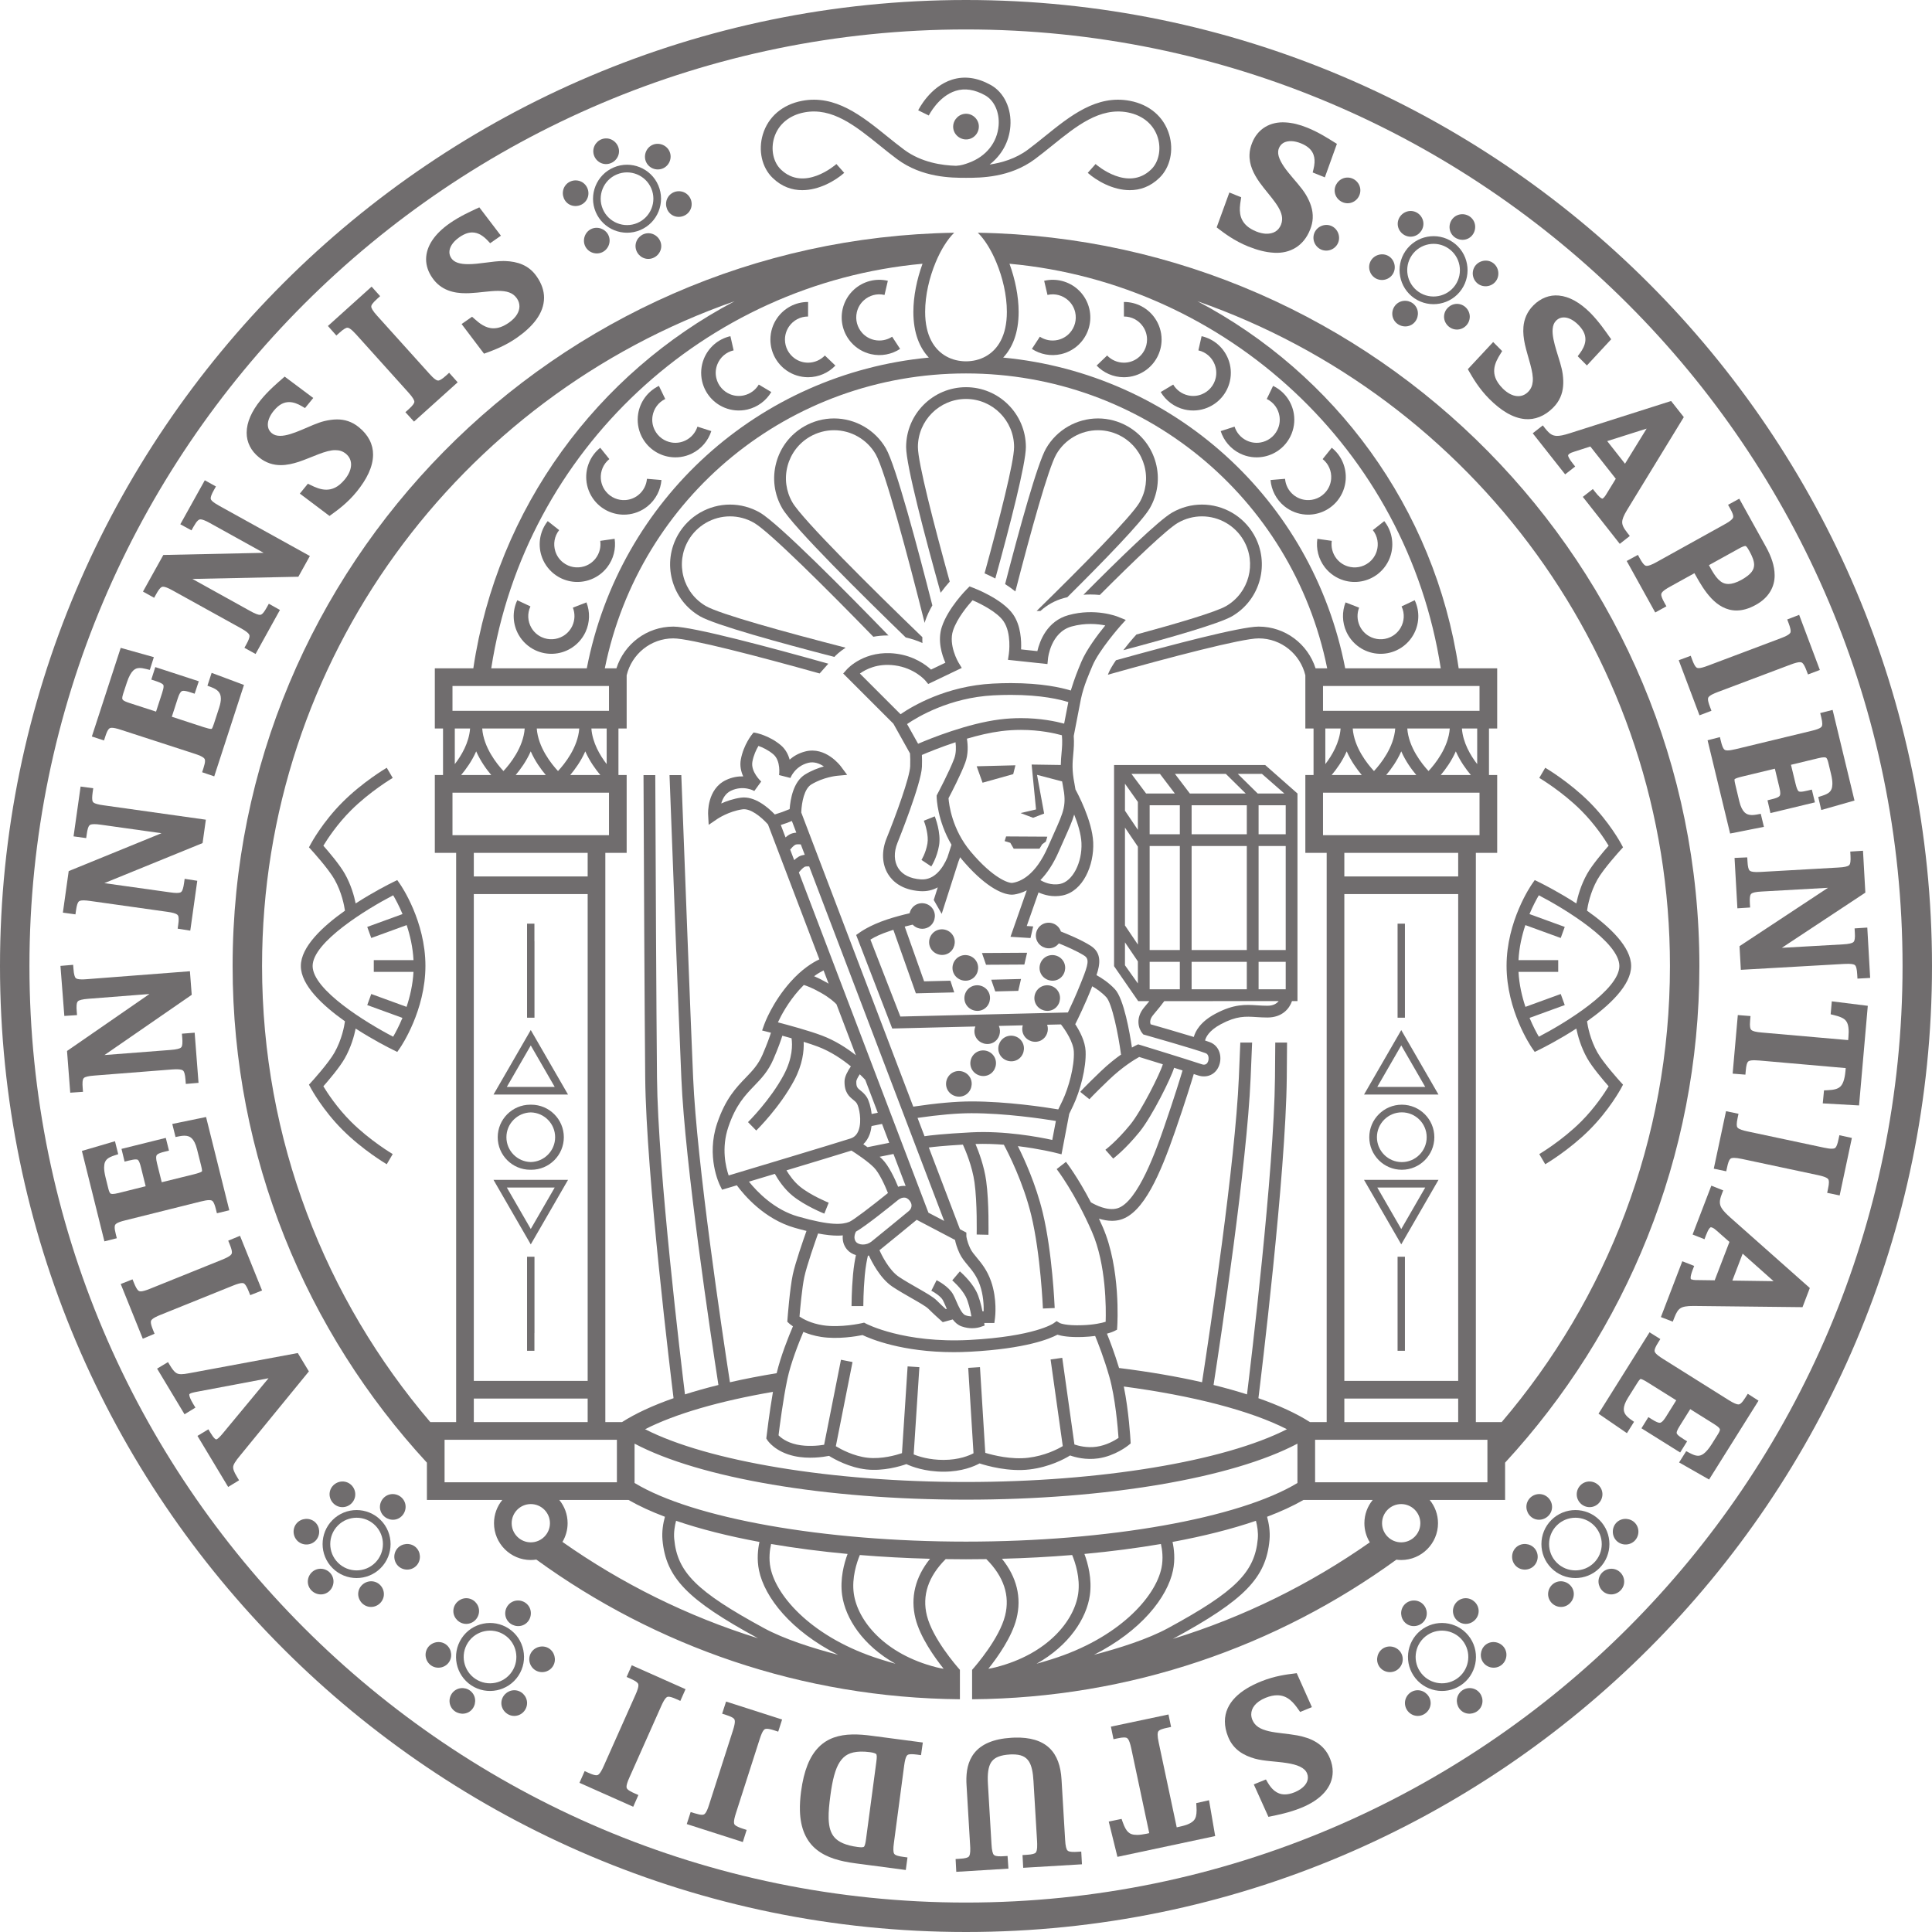<svg width="500" height="500" viewBox="0 0 500 500" fill="none" xmlns="http://www.w3.org/2000/svg">
<path d="M148.262 157.261C148.833 158.738 148.829 160.433 148.106 161.988C147.562 163.146 146.712 164.042 145.686 164.634C144.047 165.578 142.003 165.737 140.162 164.882C139.001 164.342 138.109 163.483 137.515 162.458C136.569 160.814 136.413 158.775 137.278 156.939L133.873 155.34C132.46 158.33 132.717 161.684 134.252 164.342C135.216 166.011 136.695 167.421 138.572 168.295C141.565 169.683 144.912 169.435 147.567 167.895L147.57 167.892C149.24 166.929 150.642 165.452 151.524 163.579C152.69 161.062 152.704 158.293 151.773 155.899L148.262 157.261Z" fill="#706D6E"/>
<path d="M155.34 139.971C155.564 141.541 155.177 143.195 154.126 144.547C153.335 145.553 152.304 146.231 151.169 146.579C149.363 147.13 147.334 146.827 145.734 145.579C144.723 144.791 144.046 143.754 143.699 142.618C143.147 140.808 143.455 138.783 144.709 137.192L141.753 134.863C139.703 137.462 139.198 140.786 140.096 143.721C140.659 145.564 141.785 147.271 143.414 148.544C146.018 150.573 149.337 151.083 152.271 150.18L152.274 150.177C154.117 149.614 155.817 148.492 157.097 146.864C158.799 144.676 159.436 141.978 159.068 139.438L155.34 139.971Z" fill="#706D6E"/>
<path d="M165.218 128.097C164.222 128.901 163.065 129.33 161.881 129.415C159.997 129.545 158.09 128.79 156.81 127.213C156.002 126.217 155.578 125.058 155.493 123.874C155.363 121.983 156.118 120.08 157.698 118.81L155.341 115.879C152.759 117.948 151.52 121.076 151.735 124.137C151.868 126.058 152.582 127.975 153.883 129.585C155.964 132.143 159.083 133.387 162.144 133.168H162.15C164.07 133.032 165.978 132.321 167.592 131.022C169.742 129.275 170.971 126.787 171.184 124.229L167.43 123.915C167.296 125.492 166.548 127.017 165.218 128.097Z" fill="#706D6E"/>
<path d="M177.401 113.994C176.25 114.553 175.026 114.712 173.853 114.527C171.988 114.231 170.299 113.065 169.407 111.24C168.844 110.093 168.691 108.864 168.876 107.69C169.174 105.821 170.338 104.137 172.163 103.256L170.525 99.865C167.545 101.305 165.633 104.07 165.153 107.102C164.852 109.005 165.115 111.033 166.022 112.895C167.475 115.856 170.234 117.77 173.266 118.243H173.27C175.173 118.547 177.193 118.284 179.057 117.377C181.545 116.16 183.301 114.013 184.084 111.566L180.498 110.415C180.012 111.925 178.941 113.239 177.401 113.994Z" fill="#706D6E"/>
<path d="M192.552 102.317C191.302 102.603 190.075 102.484 188.974 102.036C187.224 101.329 185.84 99.815 185.38 97.839C185.091 96.588 185.218 95.359 185.663 94.259C186.37 92.505 187.886 91.124 189.862 90.673L189.03 87.004C185.801 87.734 183.317 90.003 182.169 92.845C181.446 94.633 181.246 96.669 181.71 98.686C182.461 101.899 184.718 104.383 187.565 105.53H187.569C189.355 106.252 191.382 106.448 193.402 105.989C196.103 105.36 198.295 103.665 199.609 101.459L196.373 99.53C195.559 100.889 194.219 101.929 192.552 102.317Z" fill="#706D6E"/>
<path d="M209.125 93.862C207.845 93.859 206.675 93.466 205.704 92.785C204.155 91.701 203.149 89.913 203.146 87.884C203.145 86.604 203.546 85.434 204.224 84.46C205.312 82.909 207.096 81.906 209.125 81.914L209.138 78.149C205.829 78.135 202.897 79.785 201.138 82.299C200.033 83.876 199.379 85.815 199.379 87.884C199.386 91.182 201.028 94.11 203.545 95.868L203.548 95.872C205.125 96.975 207.057 97.623 209.129 97.63C211.901 97.623 214.419 96.464 216.195 94.61L213.478 92.004C212.379 93.144 210.838 93.859 209.125 93.862Z" fill="#706D6E"/>
<path d="M226.227 87.975C224.98 87.683 223.929 87.039 223.135 86.158C221.871 84.751 221.293 82.786 221.746 80.806C222.034 79.558 222.687 78.507 223.568 77.715C224.976 76.445 226.94 75.868 228.915 76.334L229.773 72.67C226.554 71.911 223.328 72.859 221.046 74.913C219.615 76.201 218.542 77.944 218.076 79.958C217.342 83.175 218.281 86.399 220.339 88.675L220.342 88.679C221.63 90.111 223.365 91.177 225.382 91.647C228.086 92.266 230.799 91.703 232.947 90.293L230.887 87.143C229.558 88.009 227.898 88.357 226.227 87.975Z" fill="#706D6E"/>
<path d="M354.315 164.635C353.289 164.043 352.438 163.147 351.894 161.992C351.172 160.438 351.168 158.739 351.738 157.262L348.226 155.9C347.297 158.295 347.311 161.063 348.477 163.58C349.355 165.453 350.761 166.93 352.427 167.896H352.434C355.088 169.433 358.434 169.684 361.429 168.296C363.302 167.423 364.786 166.012 365.749 164.343C367.285 161.685 367.54 158.332 366.126 155.337L362.725 156.94C363.587 158.776 363.432 160.815 362.484 162.459C361.892 163.484 361 164.343 359.837 164.883C357.994 165.738 355.951 165.579 354.315 164.635Z" fill="#706D6E"/>
<path d="M345.872 144.549C344.821 143.198 344.436 141.543 344.658 139.974L340.931 139.441C340.561 141.98 341.201 144.678 342.9 146.866C344.181 148.495 345.88 149.616 347.723 150.179L347.727 150.183C350.662 151.082 353.979 150.571 356.585 148.547C358.213 147.273 359.338 145.567 359.901 143.724C360.801 140.788 360.297 137.464 358.246 134.866L355.289 137.194C356.544 138.786 356.851 140.81 356.299 142.62C355.952 143.757 355.274 144.79 354.264 145.582C352.665 146.825 350.636 147.136 348.826 146.581C347.694 146.233 346.664 145.556 345.872 144.549Z" fill="#706D6E"/>
<path d="M332.57 123.915L328.816 124.229C329.027 126.791 330.256 129.275 332.407 131.022C334.021 132.321 335.931 133.035 337.852 133.168H337.856C340.917 133.387 344.033 132.143 346.117 129.585C347.416 127.975 348.131 126.058 348.264 124.137C348.479 121.076 347.239 117.948 344.659 115.879L342.301 118.81C343.882 120.08 344.637 121.986 344.507 123.874C344.422 125.055 343.996 126.217 343.189 127.213C341.909 128.79 340.002 129.545 338.118 129.411C336.934 129.33 335.779 128.897 334.78 128.097C333.451 127.017 332.703 125.492 332.57 123.915Z" fill="#706D6E"/>
<path d="M326.73 118.243H326.738C329.769 117.766 332.527 115.856 333.978 112.895C334.885 111.033 335.147 109.004 334.848 107.102C334.366 104.07 332.456 101.302 329.473 99.865L327.837 103.256C329.666 104.137 330.828 105.821 331.124 107.69C331.309 108.864 331.157 110.093 330.595 111.24C329.703 113.065 328.015 114.231 326.149 114.527C324.976 114.712 323.751 114.553 322.599 113.994C321.06 113.239 319.99 111.925 319.505 110.415L315.914 111.57C316.699 114.013 318.454 116.159 320.945 117.381C322.81 118.284 324.828 118.547 326.73 118.243Z" fill="#706D6E"/>
<path d="M317.83 92.849C316.682 90.002 314.199 87.737 310.971 87.004L310.138 90.676C312.115 91.124 313.629 92.504 314.336 94.259C314.78 95.358 314.906 96.591 314.621 97.838C314.158 99.815 312.777 101.333 311.023 102.04C309.923 102.484 308.695 102.602 307.447 102.317C305.778 101.929 304.438 100.888 303.624 99.53L300.392 101.458C301.706 103.665 303.897 105.36 306.596 105.989C308.617 106.452 310.642 106.252 312.429 105.53L312.437 105.526C315.28 104.383 317.537 101.899 318.289 98.686C318.755 96.669 318.555 94.633 317.83 92.849Z" fill="#706D6E"/>
<path d="M298.858 82.299C297.1 79.785 294.168 78.135 290.859 78.149L290.874 81.914C292.902 81.906 294.686 82.909 295.771 84.46C296.452 85.434 296.852 86.604 296.852 87.884C296.848 89.913 295.841 91.701 294.294 92.785C293.321 93.466 292.155 93.859 290.874 93.862C289.16 93.859 287.62 93.144 286.521 92.004L283.804 94.61C285.581 96.468 288.098 97.623 290.87 97.63C292.939 97.623 294.871 96.975 296.448 95.872L296.452 95.868C298.969 94.11 300.613 91.182 300.62 87.884C300.62 85.815 299.965 83.876 298.858 82.299Z" fill="#706D6E"/>
<path d="M278.957 74.913C276.677 72.859 273.446 71.911 270.229 72.67L271.088 76.331C273.061 75.871 275.026 76.445 276.433 77.711C277.314 78.507 277.969 79.555 278.258 80.806C278.709 82.786 278.132 84.751 276.866 86.158C276.074 87.039 275.019 87.683 273.775 87.975C272.102 88.357 270.444 88.009 269.115 87.143L267.053 90.296C269.2 91.703 271.917 92.266 274.619 91.647C276.636 91.177 278.372 90.111 279.66 88.679L279.664 88.675C281.719 86.399 282.659 83.175 281.926 79.958C281.459 77.941 280.39 76.201 278.957 74.913Z" fill="#706D6E"/>
<path d="M250 0C112.148 0 0 112.148 0 250C0 387.848 112.148 500 250 500C387.848 500 500 387.848 500 250C500 112.148 387.848 0 250 0ZM250 492.379C116.35 492.379 7.62 383.647 7.62 250C7.62 116.35 116.35 7.621 250 7.621C383.647 7.621 492.379 116.35 492.379 250C492.379 383.647 383.647 492.379 250 492.379Z" fill="#706D6E"/>
<path d="M137.362 266.6L137.353 266.585L127.719 283.272H147.006L137.369 266.585L137.362 266.6ZM131.168 281.291L137.362 270.561L143.558 281.291H131.168Z" fill="#706D6E"/>
<path d="M137.364 302.723C137.41 302.727 137.453 302.734 137.498 302.734C142.141 302.734 145.919 298.955 145.919 294.313C145.919 289.672 142.141 285.893 137.498 285.893C137.453 285.893 137.41 285.896 137.364 285.9C137.319 285.896 137.274 285.893 137.229 285.893C132.586 285.893 128.809 289.672 128.809 294.313C128.809 298.955 132.586 302.734 137.229 302.734C137.274 302.734 137.319 302.727 137.364 302.723ZM131.059 294.313C131.059 290.808 133.877 287.962 137.364 287.888C140.851 287.962 143.669 290.808 143.669 294.313C143.669 297.815 140.851 300.665 137.364 300.736C133.877 300.665 131.059 297.815 131.059 294.313Z" fill="#706D6E"/>
<path d="M207.612 49.215C212.024 49.215 216.224 46.739 218.485 44.736L216.464 42.452C216.124 42.752 208.091 49.707 202.057 43.833C200.128 41.956 199.437 38.681 200.338 35.686C201.37 32.24 204.214 29.838 208.14 29.09C215.362 27.709 221.367 32.562 227.729 37.696C229.184 38.873 230.69 40.087 232.187 41.198C238.636 45.984 246.165 46.021 249.999 46.021C253.838 46.021 261.356 45.987 267.811 41.198C269.306 40.087 270.813 38.873 272.264 37.7C278.627 32.562 284.649 27.717 291.86 29.09C295.78 29.838 298.626 32.24 299.659 35.686C300.562 38.681 299.87 41.956 297.941 43.833C291.908 49.704 283.872 42.752 283.535 42.452L281.51 44.736C283.772 46.739 287.973 49.215 292.385 49.215C294.991 49.215 297.667 48.353 300.066 46.017C302.831 43.326 303.816 38.929 302.579 34.805C301.206 30.237 297.505 27.062 292.43 26.096C283.809 24.452 276.972 29.982 270.35 35.327C268.921 36.482 267.441 37.674 265.997 38.747C262.855 41.079 259.231 42.13 256.107 42.586C259.216 40.172 261.163 36.715 261.481 32.706C261.84 28.116 259.853 23.915 256.414 21.998C252.957 20.073 249.592 19.603 246.405 20.606C240.69 22.398 237.751 28.302 237.629 28.55L240.372 29.89C240.394 29.838 242.841 24.918 247.319 23.512C249.677 22.771 252.239 23.16 254.93 24.659C257.332 25.999 258.709 29.064 258.442 32.466C258.095 36.874 255.222 40.483 250.758 42.116C249.677 42.515 248.789 42.83 247.427 42.908C243.866 42.815 238.454 42.053 234.001 38.747C232.554 37.674 231.075 36.482 229.642 35.327C223.021 29.982 216.17 24.456 207.567 26.096C202.491 27.062 198.791 30.237 197.419 34.805C196.181 38.929 197.167 43.326 199.933 46.017C202.329 48.353 205.007 49.215 207.612 49.215Z" fill="#706D6E"/>
<path d="M104.795 388.901C104.197 387.172 102.295 386.261 100.565 386.842C98.842 387.45 97.906 389.349 98.508 391.068C99.098 392.753 101.007 393.727 102.738 393.138C104.464 392.542 105.378 390.59 104.795 388.901Z" fill="#706D6E"/>
<path d="M81.904 406.165C80.181 406.773 79.246 408.674 79.847 410.391C80.437 412.074 82.347 413.05 84.077 412.462C85.803 411.866 86.717 409.914 86.134 408.226C85.537 406.495 83.634 405.586 81.904 406.165Z" fill="#706D6E"/>
<path d="M96.664 409.287C94.911 408.957 93.113 410.121 92.758 411.916C92.411 413.706 93.642 415.475 95.398 415.816C97.194 416.16 98.933 414.969 99.294 413.179C99.631 411.387 98.454 409.623 96.664 409.287Z" fill="#706D6E"/>
<path d="M85.351 386.09C85.003 387.887 86.237 389.649 87.992 389.99C89.787 390.338 91.526 389.146 91.887 387.357C92.225 385.561 91.047 383.802 89.257 383.465C87.505 383.131 85.706 384.298 85.351 386.09Z" fill="#706D6E"/>
<path d="M81.486 393.881C80.106 392.684 77.96 392.87 76.787 394.218C75.591 395.603 75.751 397.703 77.121 398.91C78.507 400.099 80.621 399.958 81.808 398.58C82.972 397.225 82.86 395.088 81.486 393.881Z" fill="#706D6E"/>
<path d="M102.853 400.715C101.656 402.1 101.815 404.201 103.187 405.407C104.573 406.596 106.685 406.456 107.874 405.077C109.037 403.722 108.928 401.585 107.552 400.378C106.173 399.181 104.024 399.367 102.853 400.715Z" fill="#706D6E"/>
<path d="M86.056 393.384C82.626 396.823 82.632 402.405 86.067 405.832C89.504 409.26 95.085 409.255 98.515 405.822C101.942 402.386 101.936 396.801 98.502 393.373C95.067 389.945 89.483 389.949 86.056 393.384ZM97.111 404.422C94.457 407.079 90.129 407.087 87.469 404.429C84.805 401.775 84.802 397.448 87.458 394.787C90.113 392.126 94.441 392.118 97.102 394.776C99.766 397.434 99.769 401.761 97.111 404.422Z" fill="#706D6E"/>
<path d="M132.38 414.661C130.813 415.597 130.278 417.65 131.21 419.212C132.125 420.742 134.191 421.316 135.77 420.39C137.339 419.464 137.844 417.368 136.936 415.827C136.004 414.258 133.96 413.743 132.38 414.661Z" fill="#706D6E"/>
<path d="M117.967 437.334C116.401 438.27 115.865 440.318 116.798 441.881C117.714 443.412 119.778 443.984 121.358 443.063C122.927 442.132 123.432 440.036 122.522 438.5C121.592 436.926 119.548 436.415 117.967 437.334Z" fill="#706D6E"/>
<path d="M133.05 437.431C131.268 437.457 129.739 438.961 129.749 440.79C129.768 442.612 131.332 444.101 133.118 444.079C134.946 444.06 136.412 442.546 136.407 440.715C136.378 438.894 134.873 437.405 133.05 437.431Z" fill="#706D6E"/>
<path d="M117.326 416.972C117.344 418.797 118.906 420.283 120.693 420.264C122.523 420.243 123.987 418.728 123.983 416.901C123.953 415.075 122.447 413.591 120.626 413.612C118.844 413.643 117.315 415.142 117.326 416.972Z" fill="#706D6E"/>
<path d="M115.096 425.377C113.508 424.48 111.439 425.095 110.561 426.647C109.664 428.243 110.242 430.27 111.828 431.177C113.424 432.065 115.465 431.507 116.352 429.917C117.221 428.359 116.685 426.284 115.096 425.377Z" fill="#706D6E"/>
<path d="M141.933 426.524C140.345 425.628 138.277 426.239 137.399 427.796C136.502 429.391 137.079 431.417 138.665 432.324C140.261 433.214 142.302 432.654 143.19 431.061C144.06 429.506 143.523 427.432 141.933 426.524Z" fill="#706D6E"/>
<path d="M134.169 433.668C136.84 429.614 135.714 424.147 131.664 421.475C127.612 418.806 122.142 419.924 119.471 423.978C116.799 428.031 117.924 433.498 121.975 436.17C126.027 438.843 131.497 437.717 134.169 433.668ZM123.066 434.516C119.925 432.447 119.056 428.209 121.125 425.07C123.194 421.931 127.434 421.057 130.573 423.129C133.713 425.198 134.582 429.438 132.512 432.577C130.443 435.715 126.205 436.589 123.066 434.516Z" fill="#706D6E"/>
<path d="M401.491 391.066C402.094 389.348 401.157 387.448 399.435 386.841C397.706 386.259 395.806 387.17 395.206 388.9C394.624 390.589 395.539 392.54 397.261 393.137C398.994 393.722 400.905 392.751 401.491 391.066Z" fill="#706D6E"/>
<path d="M418.096 406.165C416.366 405.586 414.466 406.495 413.866 408.226C413.285 409.914 414.199 411.866 415.925 412.462C417.655 413.05 419.562 412.074 420.155 410.391C420.755 408.674 419.821 406.773 418.096 406.165Z" fill="#706D6E"/>
<path d="M403.335 409.287C401.546 409.623 400.368 411.387 400.705 413.179C401.068 414.969 402.805 416.16 404.602 415.816C406.357 415.475 407.59 413.706 407.242 411.916C406.887 410.121 405.087 408.957 403.335 409.287Z" fill="#706D6E"/>
<path d="M408.114 387.357C408.477 389.146 410.218 390.338 412.01 389.99C413.766 389.653 414.999 387.887 414.651 386.094C414.295 384.298 412.499 383.131 410.743 383.465C408.955 383.802 407.777 385.561 408.114 387.357Z" fill="#706D6E"/>
<path d="M418.519 393.881C417.142 395.088 417.03 397.225 418.193 398.58C419.382 399.958 421.497 400.099 422.882 398.91C424.252 397.703 424.412 395.603 423.215 394.218C422.045 392.87 419.897 392.684 418.519 393.881Z" fill="#706D6E"/>
<path d="M392.451 400.378C391.077 401.586 390.965 403.726 392.128 405.078C393.317 406.459 395.432 406.597 396.817 405.408C398.187 404.201 398.347 402.1 397.15 400.715C395.976 399.367 393.832 399.182 392.451 400.378Z" fill="#706D6E"/>
<path d="M413.944 393.384C410.516 389.949 404.935 389.945 401.5 393.373C398.065 396.801 398.057 402.386 401.485 405.822C404.916 409.255 410.498 409.26 413.933 405.832C417.368 402.405 417.375 396.823 413.944 393.384ZM402.888 404.422C400.234 401.761 400.234 397.434 402.899 394.776C405.56 392.118 409.884 392.126 412.541 394.787C415.199 397.448 415.195 401.775 412.534 404.429C409.872 407.087 405.545 407.079 402.888 404.422Z" fill="#706D6E"/>
<path d="M363.066 415.832C362.155 417.368 362.663 419.464 364.233 420.39C365.811 421.316 367.877 420.742 368.792 419.212C369.725 417.646 369.188 415.597 367.622 414.661C366.04 413.743 363.996 414.258 363.066 415.832Z" fill="#706D6E"/>
<path d="M382.036 437.334C380.459 436.415 378.411 436.926 377.481 438.5C376.57 440.036 377.077 442.132 378.648 443.063C380.225 443.984 382.292 443.412 383.207 441.881C384.14 440.318 383.603 438.27 382.036 437.334Z" fill="#706D6E"/>
<path d="M366.952 437.431C365.13 437.405 363.626 438.894 363.596 440.715C363.593 442.546 365.056 444.06 366.885 444.079C368.67 444.101 370.233 442.612 370.252 440.79C370.263 438.961 368.733 437.457 366.952 437.431Z" fill="#706D6E"/>
<path d="M376.021 416.901C376.017 418.728 377.48 420.243 379.31 420.265C381.095 420.279 382.662 418.798 382.676 416.972C382.688 415.142 381.158 413.643 379.377 413.613C377.554 413.587 376.051 415.08 376.021 416.901Z" fill="#706D6E"/>
<path d="M384.905 425.377C383.316 426.284 382.783 428.359 383.65 429.917C384.539 431.507 386.579 432.065 388.176 431.177C389.761 430.27 390.338 428.243 389.442 426.647C388.564 425.095 386.494 424.48 384.905 425.377Z" fill="#706D6E"/>
<path d="M358.07 426.524C356.478 427.432 355.944 429.506 356.811 431.061C357.7 432.654 359.741 433.214 361.337 432.324C362.922 431.417 363.5 429.391 362.603 427.796C361.726 426.239 359.659 425.628 358.07 426.524Z" fill="#706D6E"/>
<path d="M380.529 423.978C377.856 419.924 372.389 418.806 368.336 421.475C364.283 424.147 363.161 429.614 365.834 433.668C368.502 437.717 373.973 438.843 378.027 436.17C382.076 433.498 383.201 428.031 380.529 423.978ZM376.935 434.516C373.796 436.589 369.557 435.715 367.488 432.577C365.419 429.438 366.285 425.198 369.428 423.129C372.567 421.057 376.805 421.931 378.874 425.07C380.943 428.209 380.073 432.447 376.935 434.516Z" fill="#706D6E"/>
<path d="M102.808 227.764L101.631 228.341C100.645 228.826 96.558 230.888 92.044 233.808C91.661 231.906 90.861 229.008 89.236 226.124C87.923 223.788 85.053 220.42 83.686 218.869C84.717 217.163 87.209 213.343 90.796 209.756C95.734 204.818 101.577 201.357 101.636 201.324L100.09 198.696C99.839 198.844 93.861 202.379 88.642 207.602C83.53 212.71 80.593 218.11 80.471 218.336L79.959 219.287L80.686 220.087C80.73 220.135 85.03 224.858 86.579 227.616C88.455 230.951 89.088 234.378 89.275 235.681C83.475 239.786 77.859 245.039 77.859 249.999C77.859 254.963 83.477 260.211 89.276 264.316C89.093 265.615 88.466 269.028 86.579 272.382C85.03 275.139 80.73 279.866 80.686 279.914L79.959 280.71L80.471 281.662C80.593 281.891 83.53 287.292 88.642 292.4C93.861 297.622 99.839 301.157 100.09 301.305L101.634 298.674C101.577 298.644 95.744 295.194 90.796 290.245C87.209 286.659 84.717 282.839 83.686 281.132C85.053 279.578 87.923 276.213 89.236 273.877C90.861 270.99 91.661 268.095 92.044 266.193C96.558 269.113 100.645 271.171 101.631 271.656L102.814 272.241L103.56 271.153C103.829 270.764 110.101 261.499 110.101 249.951C110.101 238.402 103.823 229.226 103.556 228.841L102.808 227.764ZM96.082 242.751L105.245 239.416C106.125 242.066 106.844 245.154 107.013 248.474H96.736V251.524H107.01C106.831 254.833 106.104 257.916 105.219 260.574L96.082 257.246L95.04 260.111L104.153 263.428C103.255 265.582 102.347 267.27 101.744 268.299C94.947 264.772 80.907 256.203 80.907 249.999C80.907 243.802 94.957 235.226 101.753 231.699C102.359 232.72 103.274 234.404 104.176 236.562L95.04 239.886L96.082 242.751Z" fill="#706D6E"/>
<path d="M413.417 272.382C411.54 269.047 410.907 265.619 410.722 264.316C416.522 260.211 422.138 254.959 422.138 249.999C422.138 245.039 416.522 239.786 410.722 235.681C410.904 234.386 411.533 230.973 413.417 227.616C414.968 224.858 419.269 220.135 419.31 220.087L420.039 219.287L419.528 218.336C419.406 218.11 416.471 212.71 411.359 207.598C406.136 202.379 400.158 198.844 399.906 198.696L398.363 201.324C398.422 201.357 404.256 204.807 409.205 209.756C412.791 213.343 415.279 217.163 416.311 218.869C414.946 220.42 412.077 223.785 410.763 226.12C409.138 229.011 408.342 231.906 407.953 233.808C403.441 230.888 399.351 228.826 398.367 228.341L397.189 227.764L396.442 228.841C396.175 229.226 389.897 238.402 389.897 249.951C389.897 261.499 396.172 270.764 396.438 271.153L397.186 272.237L398.367 271.656C399.351 271.171 403.441 269.113 407.953 266.189C408.342 268.092 409.138 270.99 410.763 273.877C412.077 276.213 414.946 279.578 416.311 281.129C415.279 282.835 412.791 286.655 409.205 290.245C404.263 295.183 398.422 298.64 398.363 298.677L399.906 301.305C400.158 301.157 406.136 297.622 411.359 292.4C416.471 287.288 419.406 281.887 419.528 281.662L420.039 280.71L419.31 279.914C419.269 279.866 414.972 275.143 413.417 272.382ZM398.252 268.299C397.652 267.27 396.742 265.582 395.846 263.428L404.955 260.111L403.915 257.246L394.78 260.574C393.895 257.92 393.166 254.833 392.988 251.524H403.264V248.477H392.985C393.155 245.157 393.877 242.07 394.761 239.416L403.915 242.751L404.955 239.886L395.827 236.562C396.73 234.408 397.645 232.724 398.248 231.699C405.044 235.226 419.091 243.802 419.091 249.999C419.091 256.199 405.051 264.768 398.252 268.299Z" fill="#706D6E"/>
<path d="M363.594 239.042H361.692V263.38H363.594V239.042Z" fill="#706D6E"/>
<path d="M361.692 349.581H363.594V325.244H361.692V349.581Z" fill="#706D6E"/>
<path d="M353.009 283.272H372.279L362.644 266.585L353.009 283.272ZM356.441 281.291L362.644 270.546L368.848 281.291H356.441Z" fill="#706D6E"/>
<path d="M362.644 322.042L372.279 305.352H353.009L362.644 322.042ZM362.644 318.078L356.441 307.332H368.848L362.644 318.078Z" fill="#706D6E"/>
<path d="M371.206 294.313C371.206 289.672 367.43 285.893 362.789 285.893C358.147 285.893 354.368 289.672 354.368 294.313C354.368 298.955 358.147 302.734 362.789 302.734C367.43 302.734 371.206 298.955 371.206 294.313ZM356.348 294.313C356.348 290.76 359.239 287.873 362.789 287.873C366.338 287.873 369.226 290.76 369.226 294.313C369.226 297.863 366.338 300.75 362.789 300.75C359.239 300.75 356.348 297.863 356.348 294.313Z" fill="#706D6E"/>
<path d="M138.307 263.38H138.323V243.614H138.307V239.042H136.402V263.38H136.418H138.307Z" fill="#706D6E"/>
<path d="M136.418 325.244H136.402V349.581H138.307V345.01H138.323V325.244H138.307H136.418Z" fill="#706D6E"/>
<path d="M127.735 305.351H127.719L137.355 322.038L137.362 322.027L137.369 322.038L147.006 305.351H146.99H127.735ZM137.362 318.062L131.168 307.332H143.558L137.362 318.062Z" fill="#706D6E"/>
<path d="M335.768 449.127C333.151 448.646 330.467 448.536 328.342 448.028C326.188 447.511 324.789 446.747 324.097 445.067C323.908 444.593 323.819 444.127 323.819 443.672C323.823 442.125 324.856 440.499 327.521 439.396C328.702 438.915 329.694 438.734 330.537 438.734C333.332 438.727 334.872 440.799 335.982 442.358L336.475 443.053L339.521 441.807L335.594 433.019L334.816 433.123C333.188 433.322 329.942 433.699 326.366 435.147C323.667 436.239 321.369 437.579 319.696 439.285C318.023 440.974 316.99 443.098 317.001 445.496C317.001 446.771 317.275 448.095 317.834 449.483C319.159 452.803 321.887 454.335 324.8 455.147C327.162 455.797 330.271 455.835 332.973 456.264C334.313 456.468 335.546 456.772 336.456 457.218C337.385 457.674 337.963 458.215 338.274 458.974C338.418 459.325 338.481 459.681 338.481 460.032C338.485 461.299 337.548 462.801 335.027 463.845C334.039 464.241 333.203 464.393 332.503 464.393C330.319 464.393 329.02 462.897 328.083 461.323L327.621 460.524L324.478 461.798L324.933 462.801L328.265 470.197L329.105 470.022C330.486 469.73 333.636 469.127 336.671 467.898C341.801 465.84 344.899 462.553 344.903 458.5C344.903 457.389 344.666 456.253 344.211 455.128C342.627 451.186 339.151 449.775 335.768 449.127Z" fill="#706D6E"/>
<path d="M388.314 91.576L388.758 90.858L386.43 88.515L379.874 95.548L380.27 96.233C381.099 97.658 382.702 100.515 385.427 103.243C388.329 106.145 391.397 108.151 394.628 108.455L394.665 108.459C397.201 108.681 399.744 107.722 401.943 105.509C403.608 103.858 404.367 101.911 404.53 99.945C404.623 98.927 404.567 97.906 404.434 96.88C404.197 95.007 403.442 92.897 402.816 90.799C402.18 88.711 401.68 86.642 401.828 85.128C401.913 84.199 402.183 83.522 402.727 82.977C403.353 82.363 404.093 82.093 405.004 82.163C405.988 82.245 407.21 82.8 408.472 84.069C410.056 85.68 410.382 86.986 410.29 88.178C410.19 89.359 409.564 90.506 408.857 91.454L408.309 92.191L410.689 94.582L411.444 93.767L416.974 87.804L416.471 87.097C415.657 85.961 413.865 83.292 411.578 80.971C408.894 78.295 406.136 76.729 403.412 76.485C401.01 76.259 398.704 77.159 396.857 79.017C395.191 80.671 394.429 82.637 394.266 84.588C394.132 86.105 394.329 87.626 394.643 89.122C395.465 92.746 396.927 96.262 396.672 98.742C396.572 99.808 396.235 100.648 395.454 101.444C394.636 102.244 393.681 102.603 392.578 102.507C391.478 102.414 390.19 101.826 388.884 100.519C386.966 98.572 386.6 96.977 386.707 95.551C386.837 94.026 387.651 92.631 388.314 91.576Z" fill="#706D6E"/>
<path d="M39.039 342.163C39.061 341.793 39.091 341.719 39.419 341.401C39.756 341.09 40.472 340.712 41.564 340.272L60.218 332.75C61.405 332.262 62.223 332.047 62.652 332.054C63.04 332.073 63.112 332.106 63.388 332.38C63.651 332.658 63.991 333.268 64.366 334.205L64.76 335.186L67.824 333.972L67.419 332.983L62.112 319.825L59.065 321.083L59.46 322.064C59.856 323.03 60.028 323.707 60.019 324.085C59.993 324.455 59.967 324.54 59.636 324.87C59.296 325.17 58.591 325.558 57.498 325.999L38.841 333.524C37.68 334.001 36.866 334.205 36.428 334.205C36.033 334.179 35.945 334.138 35.67 333.879C35.407 333.594 35.073 333.002 34.693 332.073L34.298 331.092L31.243 332.302L36.953 346.461L39.999 345.176L39.608 344.206C39.203 343.226 39.03 342.537 39.039 342.163Z" fill="#706D6E"/>
<path d="M79.94 354.916L79.554 354.279L77.067 350.166L48.892 355.4C48.053 355.563 47.403 355.641 46.905 355.641C46.216 355.63 45.876 355.519 45.475 355.234C45.08 354.945 44.606 354.375 44.029 353.42L43.48 352.51L40.657 354.201L47.757 366.016L50.575 364.288L50.027 363.385C49.236 362.104 48.96 361.234 48.986 360.96C49.021 360.753 48.935 360.875 49.168 360.69C49.362 360.546 49.894 360.379 51.107 360.157L69.493 356.689L57.669 370.95C56.852 371.931 56.494 372.231 56.211 372.413C56.045 372.509 55.967 372.516 55.938 372.516C55.909 372.516 55.806 372.516 55.523 372.25C55.252 371.991 54.889 371.502 54.482 370.821L53.929 369.907L51.103 371.609L59.047 384.82L61.869 383.099L61.324 382.188C60.588 380.982 60.328 380.26 60.342 379.779C60.307 379.149 60.819 378.254 62.333 376.458L79.94 354.916Z" fill="#706D6E"/>
<path d="M29.677 317.64C29.707 317.056 29.758 316.978 30.069 316.704C30.404 316.434 31.191 316.115 32.46 315.816L51.984 310.944C52.94 310.704 53.66 310.582 54.132 310.589C54.758 310.611 54.856 310.689 55.093 310.937C55.325 311.211 55.618 311.873 55.883 312.969L56.137 313.991L59.343 313.217L59.085 312.177L53.329 289.08L44.586 290.878L45.428 294.262L46.426 294.062C46.901 293.966 47.336 293.917 47.709 293.917C48.562 293.925 49.103 294.121 49.62 294.595C50.132 295.087 50.63 295.972 50.996 297.46L52.045 301.631C52.209 302.272 52.287 302.734 52.287 302.96C52.236 303.253 52.339 303.056 52.149 303.234C51.935 303.39 51.28 303.63 50.222 303.897L41.857 305.962L40.635 301.058C40.481 300.428 40.411 299.958 40.411 299.621C40.442 299.033 40.507 298.974 40.753 298.752C41.023 298.526 41.677 298.27 42.689 298.037L43.734 297.789L42.908 294.484L31.444 297.33L32.242 300.628L33.277 300.369C34.12 300.162 34.751 300.051 35.132 300.058C35.62 300.084 35.62 300.11 35.799 300.303C35.98 300.506 36.237 301.091 36.476 302.079L37.697 306.995L30.697 308.749C30.006 308.923 29.479 309.001 29.139 309.001C28.708 308.983 28.662 308.931 28.542 308.827C28.416 308.709 28.209 308.331 28.037 307.613L27.319 304.715C27.056 303.656 26.944 302.805 26.944 302.15C26.963 300.98 27.242 300.454 27.646 300.043C28.059 299.621 28.756 299.303 29.655 299.011L30.596 298.707L29.758 295.35L21.195 297.863L27.022 321.264L30.231 320.454L29.974 319.421C29.775 318.636 29.673 318.036 29.677 317.64Z" fill="#706D6E"/>
<path d="M87.851 86.115C88.961 85.1 89.632 84.79 89.911 84.819C90.089 84.819 90.303 84.871 90.695 85.152C91.082 85.422 91.593 85.915 92.222 86.607L105.685 101.565C106.882 102.868 107.263 103.667 107.23 103.971C107.263 104.252 106.947 104.87 105.716 105.955L104.915 106.673L107.145 109.108L107.927 108.401L118.443 98.94L116.239 96.475L115.448 97.193C114.35 98.2 113.679 98.511 113.396 98.481C113.219 98.481 113.004 98.426 112.609 98.148C112.221 97.878 111.714 97.393 111.094 96.694L97.628 81.747C96.431 80.448 96.05 79.648 96.091 79.337C96.05 79.049 96.38 78.43 97.592 77.353L98.378 76.642L96.173 74.181L84.865 84.364L87.051 86.833L87.851 86.115Z" fill="#706D6E"/>
<path d="M21.395 281.491C21.371 281.21 21.355 280.944 21.351 280.71C21.329 279.496 21.509 279.148 21.737 278.963C21.981 278.723 22.835 278.453 24.433 278.353L44.507 276.776C44.846 276.754 45.156 276.735 45.439 276.728C46.764 276.698 47.251 276.909 47.429 277.12C47.649 277.312 47.909 278.019 48.007 279.445L48.091 280.522L51.381 280.24L51.298 279.185L50.377 267.259L47.079 267.518L47.166 268.584C47.19 268.888 47.206 269.154 47.212 269.402C47.233 270.605 47.051 270.938 46.824 271.116C46.582 271.357 45.717 271.616 44.119 271.727L27.039 273.045L49.618 257.458L49.152 251.357L22.523 253.408C22.155 253.438 21.819 253.464 21.517 253.471C20.21 253.504 19.74 253.29 19.581 253.105C19.37 252.923 19.111 252.213 19.015 250.762L18.929 249.692L15.645 249.973L16.649 262.921L19.936 262.71L19.853 261.637C19.827 261.344 19.812 261.089 19.808 260.856C19.786 259.641 19.976 259.286 20.202 259.097C20.447 258.86 21.301 258.59 22.908 258.479L38.681 257.247L17.347 271.993L18.178 282.787L21.479 282.565L21.395 281.491Z" fill="#706D6E"/>
<path d="M120.599 75.89C120.901 75.89 121.194 75.882 121.486 75.871C124.136 75.76 126.765 75.268 128.945 75.279C131.171 75.294 132.704 75.716 133.753 77.2C134.213 77.863 134.429 78.559 134.433 79.281C134.433 80.594 133.671 82.123 131.705 83.504C130.117 84.614 128.826 84.966 127.724 84.966C125.646 84.981 123.995 83.6 122.804 82.53L122.173 81.972L119.463 83.863L125.263 91.532L126.003 91.262C127.553 90.689 130.633 89.597 133.791 87.391C137.891 84.511 140.776 81.105 140.801 77.067C140.805 75.235 140.167 73.354 138.876 71.522C136.833 68.565 133.834 67.68 130.805 67.561C130.629 67.55 130.454 67.55 130.267 67.55C127.479 67.561 123.991 68.383 121.158 68.368C119.054 68.368 117.562 67.928 116.82 66.847C116.475 66.34 116.304 65.818 116.304 65.252C116.301 64.134 117.007 62.705 118.895 61.387C120.217 60.462 121.295 60.162 122.208 60.158C123.819 60.151 125.178 61.165 126.227 62.276L126.855 62.946L129.635 60.999L128.963 60.114L124.05 53.662L123.268 54.021C121.998 54.625 119.054 55.924 116.382 57.789C112.502 60.506 110.291 63.69 110.272 67.088C110.272 68.764 110.841 70.423 111.913 71.944C114.111 75.12 117.442 75.912 120.599 75.89Z" fill="#706D6E"/>
<path d="M67.049 118.375C68.81 119.815 70.772 120.385 72.674 120.374C74.271 120.374 75.827 120.003 77.334 119.515C80.897 118.312 84.296 116.457 86.799 116.498C87.824 116.505 88.662 116.746 89.503 117.42C90.405 118.164 90.851 119.093 90.86 120.222C90.86 121.31 90.405 122.631 89.265 124.042C87.488 126.2 85.914 126.714 84.449 126.733C82.963 126.736 81.533 126.092 80.439 125.556L79.682 125.182L77.597 127.743L85.278 133.529L85.914 133.062C87.245 132.096 89.922 130.197 92.342 127.206C94.88 124.056 96.537 120.851 96.55 117.657C96.567 115.043 95.345 112.545 92.845 110.539C91.09 109.102 89.139 108.536 87.23 108.547C86.154 108.547 85.077 108.714 84.008 108.962C82.153 109.402 80.117 110.391 78.073 111.242C76.045 112.104 74.028 112.811 72.506 112.797C71.62 112.793 70.949 112.597 70.367 112.13C69.673 111.557 69.322 110.838 69.313 109.891C69.313 108.917 69.744 107.663 70.845 106.308C72.312 104.527 73.599 104.079 74.821 104.061C75.978 104.057 77.157 104.557 78.142 105.142L78.934 105.612L81.069 102.995L80.178 102.329L73.671 97.465L73.022 98.035C71.972 98.957 69.507 101.022 67.447 103.554C65.106 106.445 63.841 109.299 63.836 111.993C63.823 114.458 64.964 116.713 67.049 118.375Z" fill="#706D6E"/>
<path d="M19.675 235.585C19.84 234.345 20.093 233.642 20.308 233.398C20.506 233.176 20.715 233.031 21.611 233.013C22.055 233.013 22.632 233.065 23.341 233.168L43.277 235.974C44.697 236.159 45.531 236.433 45.837 236.681C46.106 236.907 46.219 237.051 46.244 237.903C46.244 238.262 46.206 238.732 46.125 239.302L45.979 240.338L49.239 240.849L49.395 239.776L51.054 227.946L47.789 227.438L47.639 228.504C47.47 229.767 47.217 230.481 47.002 230.722C46.812 230.94 46.628 231.073 45.745 231.096C45.297 231.096 44.708 231.04 43.982 230.936L27.003 228.556L52.428 218.188L53.275 212.136L26.831 208.413C25.394 208.228 24.551 207.965 24.25 207.728C23.987 207.506 23.88 207.391 23.852 206.521C23.852 206.144 23.897 205.659 23.978 205.059L24.129 204.004L20.86 203.556L19.036 216.452L22.305 216.9L22.456 215.849C22.619 214.609 22.873 213.906 23.093 213.669C23.287 213.45 23.492 213.302 24.405 213.288C24.847 213.288 25.415 213.339 26.114 213.436L41.796 215.638L17.778 225.44L16.273 236.189L19.525 236.637L19.675 235.585Z" fill="#706D6E"/>
<path d="M27.247 190.617C27.566 189.602 27.879 188.969 28.13 188.692C28.387 188.429 28.469 188.377 28.958 188.351C29.425 188.348 30.199 188.51 31.273 188.866L50.41 195.081C51.582 195.454 52.333 195.81 52.671 196.099C52.995 196.398 53.028 196.465 53.058 196.931C53.064 197.324 52.925 197.972 52.636 198.86L52.309 199.856L55.447 200.922L55.778 199.893L63.139 177.262L54.77 174.138L53.683 177.461L54.643 177.82C55.559 178.165 56.196 178.568 56.569 179.016C56.948 179.468 57.149 179.971 57.159 180.808C57.159 181.411 57.03 182.185 56.724 183.128L55.395 187.211C55.163 187.952 54.957 188.418 54.844 188.555C54.715 188.666 54.879 188.603 54.616 188.64C54.337 188.647 53.666 188.499 52.658 188.17L44.467 185.494L46.023 180.689C46.307 179.797 46.61 179.275 46.825 179.049C47.049 178.842 47.13 178.805 47.513 178.783C47.892 178.783 48.518 178.916 49.367 179.201L50.375 179.531L51.446 176.314L40.188 172.642L39.157 175.873L40.164 176.207C41.153 176.525 41.795 176.817 42.058 177.036C42.308 177.269 42.308 177.25 42.333 177.635C42.342 177.957 42.22 178.542 41.95 179.36L40.386 184.165L33.529 181.944C32.652 181.666 32.097 181.396 31.869 181.196C31.657 180.985 31.662 181 31.636 180.685C31.633 180.46 31.697 180.09 31.864 179.575L32.797 176.732C33.356 174.996 33.968 174.012 34.51 173.508C35.051 173.02 35.491 172.894 36.145 172.879C36.614 172.875 37.178 172.979 37.806 173.131L38.77 173.371L39.815 170.073L31.239 167.667L23.772 190.606L26.916 191.631L27.247 190.617Z" fill="#706D6E"/>
<path d="M40.411 153.774C40.852 152.968 41.237 152.427 41.525 152.157C41.83 151.89 41.943 151.857 42.217 151.846C42.606 151.827 43.439 152.105 44.697 152.819L62.302 162.566C63.248 163.091 63.885 163.528 64.203 163.865C64.532 164.216 64.567 164.353 64.578 164.62C64.592 164.957 64.358 165.667 63.77 166.722L63.258 167.651L66.141 169.25L66.657 168.318L72.448 157.857L69.575 156.247L69.053 157.172C68.602 157.994 68.217 158.538 67.93 158.808C67.624 159.075 67.516 159.105 67.25 159.119C66.873 159.138 66.033 158.853 64.763 158.135L49.791 149.829L77.215 149.259L80.194 143.895L56.824 130.951C55.873 130.425 55.229 129.992 54.898 129.655C54.565 129.307 54.541 129.189 54.528 128.941C54.513 128.619 54.747 127.901 55.362 126.824L55.882 125.895L53.001 124.296L46.666 135.681L49.553 137.258L50.065 136.34C50.517 135.537 50.901 134.997 51.193 134.734C51.495 134.464 51.614 134.43 51.89 134.412C52.276 134.397 53.108 134.675 54.36 135.385L68.222 143.073L42.269 143.625L37.002 153.101L39.891 154.707L40.411 153.774Z" fill="#706D6E"/>
<path d="M187.907 440.361L186.889 443.5L187.909 443.83C188.909 444.145 189.544 444.447 189.825 444.692C190.092 444.955 190.141 445.029 190.177 445.503C190.192 445.958 190.033 446.746 189.679 447.854L183.528 467.009C183.168 468.179 182.821 468.919 182.536 469.259C182.238 469.593 182.16 469.629 181.71 469.667C181.32 469.681 180.658 469.548 179.748 469.266L178.742 468.953L177.732 472.066L192.242 476.721L193.232 473.582L192.228 473.26C191.226 472.939 190.588 472.635 190.297 472.379C190.03 472.128 189.987 472.061 189.955 471.606C189.936 471.147 190.098 470.355 190.464 469.226L196.61 450.071C196.983 448.912 197.323 448.153 197.605 447.812C197.899 447.479 197.965 447.446 198.413 447.408C198.799 447.391 199.464 447.524 200.393 447.824L201.402 448.146L202.407 445.007L201.393 444.684L187.907 440.361Z" fill="#706D6E"/>
<path d="M163.501 430.97L162.168 434L163.14 434.429C164.035 434.824 164.62 435.168 164.896 435.443C165.167 435.728 165.202 435.813 165.222 436.169C165.232 436.598 165.002 437.415 164.465 438.603L156.269 456.992C155.809 458.041 155.407 458.722 155.093 459.059C154.768 459.384 154.664 459.417 154.329 459.436C153.967 459.443 153.27 459.254 152.284 458.8L151.308 458.359L149.966 461.391L163.877 467.587L165.213 464.555L164.242 464.125C163.334 463.729 162.744 463.378 162.463 463.111C162.194 462.827 162.168 462.741 162.142 462.404C162.134 461.982 162.366 461.157 162.917 459.954L171.11 441.562C171.572 440.514 171.968 439.825 172.281 439.488C172.606 439.152 172.7 439.126 173.028 439.111C173.388 439.104 174.085 439.292 175.093 439.755L176.069 440.195L177.415 437.163L176.444 436.727L163.501 430.97Z" fill="#706D6E"/>
<path d="M225.742 449.234C223.915 448.985 222.168 448.838 220.507 448.881C217.211 448.954 214.182 449.813 211.87 452.172C209.552 454.518 208.043 458.187 207.311 463.665C207.08 465.442 206.983 467.056 207.019 468.518C207.122 473.259 208.702 476.576 211.341 478.685C213.971 480.799 217.455 481.703 221.351 482.225L234.418 483.953L234.857 480.706L233.8 480.562C232.574 480.41 231.857 480.17 231.607 479.955C231.372 479.76 231.245 479.6 231.206 478.768C231.19 478.3 231.241 477.683 231.348 476.905L233.992 456.962C234.172 455.562 234.425 454.722 234.667 454.407C234.893 454.122 234.993 454.027 235.79 453.982C236.171 453.97 236.68 454.011 237.31 454.089L238.358 454.234L238.824 450.961L237.758 450.817L225.742 449.234ZM226.789 456.006L224.13 475.958C223.994 477.053 223.793 477.686 223.651 477.864C223.518 478.001 223.586 478.027 223.032 478.079C222.771 478.082 222.392 478.056 221.916 477.994C218.859 477.579 217.064 476.727 216.02 475.584C214.974 474.437 214.51 472.848 214.448 470.587C214.406 468.925 214.599 466.942 214.902 464.679C215.427 460.663 216.176 457.743 217.348 455.977C218.531 454.226 219.974 453.412 222.664 453.313H222.685C223.424 453.294 224.251 453.342 225.175 453.464C226.125 453.586 226.592 453.808 226.721 453.923C226.825 454.034 226.879 454.086 226.908 454.566C226.918 454.9 226.867 455.392 226.789 456.006Z" fill="#706D6E"/>
<path d="M309.59 466.645L309.642 467.548C309.664 467.884 309.679 468.204 309.679 468.503C309.668 469.801 309.464 470.561 308.946 471.139C308.42 471.73 307.336 472.316 305.27 472.746L304.534 472.912L299.874 450.976C299.681 450.088 299.592 449.407 299.592 448.945C299.618 448.238 299.711 448.107 299.951 447.886C300.21 447.652 300.899 447.378 302.035 447.156L303.075 446.93L302.402 443.703L301.358 443.929L287.503 446.852L288.173 450.107L289.221 449.884C289.946 449.725 290.512 449.652 290.912 449.652C291.575 449.685 291.667 449.754 291.923 450.048C292.186 450.373 292.493 451.173 292.767 452.472L297.423 474.414L296.727 474.57C295.728 474.777 294.91 474.87 294.255 474.87C293.07 474.862 292.474 474.603 291.967 474.141C291.456 473.667 291.005 472.834 290.572 471.612L290.264 470.731L286.94 471.42L289.191 480.552L314.487 475.173L312.895 465.898L309.59 466.645Z" fill="#706D6E"/>
<path d="M278.758 479.25C278.558 479.264 278.362 479.274 278.18 479.279C276.859 479.305 276.422 479.108 276.245 478.871C276 478.645 275.73 477.791 275.652 476.132L274.723 460.522C274.52 457.11 273.602 454.294 271.57 452.372C269.534 450.452 266.558 449.596 262.653 449.688C262.368 449.707 262.068 449.714 261.768 449.73C257.041 450.011 253.984 451.429 252.203 453.624C250.426 455.822 250.038 458.55 250.101 461.167C250.108 461.441 250.119 461.727 250.141 462.007L251.067 477.602C251.085 477.85 251.096 478.09 251.104 478.306C251.148 479.749 250.919 480.325 250.711 480.501C250.523 480.722 249.827 480.982 248.357 481.048L247.31 481.118L247.484 484.427L260.98 483.602L260.757 480.323L259.702 480.382C259.495 480.397 259.299 480.411 259.121 480.415C257.804 480.441 257.37 480.234 257.189 480.008C256.949 479.779 256.675 478.927 256.597 477.276L255.675 461.682C255.66 461.364 255.642 461.056 255.635 460.771C255.575 458.277 255.964 456.681 256.763 455.745C257.545 454.804 258.918 454.201 261.413 454.054C261.568 454.049 261.709 454.035 261.849 454.035C264.352 454.004 265.458 454.683 266.228 455.774C266.998 456.899 267.346 458.75 267.465 460.961L268.397 476.557C268.408 476.795 268.416 477.017 268.423 477.231C268.468 478.702 268.238 479.293 268.027 479.471C267.846 479.701 267.157 479.955 265.684 480.026L264.625 480.09L264.803 483.384L280.009 482.48L279.824 479.186L278.758 479.25Z" fill="#706D6E"/>
<path d="M322.986 63.764C325.303 64.697 327.531 65.293 329.63 65.404C329.689 65.408 329.745 65.415 329.804 65.419C333.798 65.63 337.374 63.735 339.073 59.385C339.469 58.397 339.687 57.431 339.731 56.494C339.846 54.281 339.073 52.301 338.007 50.465C336.881 48.551 334.971 46.593 333.394 44.616C331.803 42.647 330.674 40.685 330.785 39.249C330.8 38.938 330.866 38.638 330.988 38.342C331.496 37.158 332.51 36.465 334.305 36.529C335.008 36.566 335.812 36.743 336.711 37.106C338.299 37.757 339.147 38.557 339.628 39.382C340.109 40.208 340.25 41.126 340.201 42.07C340.172 42.636 340.072 43.21 339.939 43.743L339.724 44.631L342.867 45.904L343.24 44.864L345.991 37.228L345.254 36.776C344.058 36.036 341.364 34.27 338.34 33.049C336.326 32.231 334.438 31.772 332.695 31.68C328.734 31.417 325.462 33.345 324.041 36.995C323.641 37.976 323.423 38.949 323.378 39.882C323.234 42.658 324.47 45.038 325.947 47.156C327.291 49.04 328.853 50.753 330.011 52.378C331.188 54.007 331.892 55.495 331.806 56.865C331.788 57.294 331.695 57.727 331.51 58.19C330.863 59.711 329.604 60.562 327.576 60.488C326.843 60.448 326.01 60.266 325.103 59.904C323.082 59.071 322.071 58.038 321.501 56.979C320.939 55.917 320.82 54.758 320.88 53.655C320.913 53.022 321.005 52.423 321.091 51.89L321.22 51.057L318.159 49.817L314.872 58.845L315.494 59.322C316.815 60.318 319.417 62.317 322.986 63.764Z" fill="#706D6E"/>
<path d="M463.019 164.106C462.675 164.398 461.953 164.765 460.85 165.179L442.021 172.275C440.836 172.73 440.018 172.923 439.585 172.904C439.2 172.875 439.126 172.838 438.856 172.564C438.601 172.279 438.275 171.664 437.927 170.709L437.557 169.714L434.455 170.865L434.829 171.868L439.826 185.123L442.92 183.946L442.546 182.95C442.172 181.98 442.006 181.296 442.024 180.925C442.058 180.555 442.087 180.47 442.424 180.159C442.768 179.863 443.487 179.497 444.582 179.086L463.419 171.99C464.596 171.542 465.414 171.353 465.847 171.372C466.24 171.398 466.325 171.446 466.591 171.716C466.843 172.001 467.176 172.608 467.524 173.552L467.902 174.548L470.978 173.389L465.618 159.12L462.531 160.319L462.901 161.3C463.278 162.288 463.434 162.98 463.419 163.354C463.39 163.717 463.364 163.795 463.019 164.106Z" fill="#706D6E"/>
<path d="M471.604 187.352C471.563 187.933 471.512 188.007 471.204 188.277C470.871 188.536 470.087 188.851 468.817 189.144L449.247 193.87C448.288 194.104 447.567 194.215 447.093 194.211C446.471 194.181 446.371 194.104 446.138 193.852C445.905 193.578 445.623 192.912 445.368 191.816L445.109 190.761L441.918 191.583L442.166 192.601L447.752 215.717L456.498 213.984L455.68 210.609L454.681 210.801C454.207 210.89 453.778 210.934 453.396 210.934C452.545 210.916 452.005 210.72 451.494 210.238C450.983 209.746 450.487 208.858 450.128 207.374L449.129 203.183C448.966 202.528 448.881 202.062 448.888 201.84C448.94 201.558 448.829 201.762 449.018 201.584C449.24 201.433 449.891 201.203 450.95 200.955L459.334 198.934L460.514 203.846C460.674 204.475 460.74 204.964 460.733 205.293C460.7 205.871 460.637 205.93 460.385 206.152C460.118 206.374 459.46 206.633 458.445 206.866L457.427 207.118L458.19 210.424L469.705 207.651L468.902 204.346L467.866 204.594C467.022 204.797 466.4 204.901 466.015 204.897C465.537 204.864 465.541 204.842 465.356 204.645C465.178 204.435 464.923 203.839 464.69 202.839L463.502 197.927L470.52 196.236C471.223 196.062 471.752 195.98 472.089 195.988C472.511 196.006 472.548 196.054 472.674 196.169C472.792 196.287 473 196.669 473.17 197.394L473.866 200.296C474.125 201.359 474.225 202.206 474.221 202.865C474.195 204.031 473.91 204.549 473.503 204.964C473.085 205.378 472.393 205.693 471.497 205.974L470.56 206.27L471.341 209.631L479.94 207.181L474.28 183.725L471.071 184.539L471.323 185.56C471.515 186.349 471.604 186.952 471.604 187.352Z" fill="#706D6E"/>
<path d="M473.774 262.497L474.659 262.716C476.106 263.06 477.05 263.463 477.568 264.004C478.083 264.54 478.431 265.347 478.438 267.05C478.438 267.454 478.416 267.912 478.371 268.412L478.305 269.178L455.951 267.217C454.43 267.102 453.579 266.847 453.305 266.602C453.061 266.406 452.898 266.165 452.879 265.107C452.879 264.796 452.898 264.437 452.935 264.022L453.031 262.956L449.748 262.697L449.651 263.745L448.408 277.858L451.709 278.118L451.802 277.066C451.906 275.734 452.146 275.019 452.361 274.794C452.535 274.59 452.872 274.398 453.99 274.39C454.363 274.39 454.808 274.416 455.322 274.461L477.672 276.422L477.609 277.126C477.405 279.476 476.883 280.649 476.262 281.216C475.655 281.801 474.651 282.075 472.978 282.145L472.053 282.186L471.731 285.554L481.122 286.087L483.383 260.302L474.067 259.144L473.774 262.497Z" fill="#706D6E"/>
<path d="M402.869 112.809C401.736 112.746 401.1 112.361 399.93 110.929L399.278 110.092L396.673 112.132L397.335 112.972L405.06 122.766L407.655 120.734L406.992 119.898C406.078 118.772 405.782 118.002 405.826 117.851C405.849 117.762 405.815 117.725 406.115 117.473C406.404 117.244 406.885 117.04 407.403 116.896L407.422 116.888L411.579 115.552L418.164 123.903L415.735 127.863C415.469 128.337 415.147 128.729 414.847 128.974C414.732 129.051 414.725 129.037 414.688 129.044C414.647 129.052 414.388 128.97 414.036 128.659C413.696 128.367 413.292 127.904 412.885 127.39L412.226 126.564L409.632 128.593L419.196 140.748L421.791 138.712L421.136 137.876C420.114 136.573 419.8 135.814 419.826 135.074C419.837 134.382 420.203 133.43 421.088 131.972L435.768 107.949L432.474 103.778L406.248 112.128C404.727 112.62 403.635 112.839 402.869 112.809ZM426.148 110.925L420.551 120.012L415.943 114.157L426.148 110.925Z" fill="#706D6E"/>
<path d="M446.284 135.719L428.687 145.487C427.436 146.183 426.592 146.464 426.203 146.446C425.918 146.435 425.807 146.401 425.507 146.139C425.215 145.872 424.833 145.332 424.397 144.532L423.886 143.607L420.988 145.184L421.509 146.12L428.372 158.509L431.263 156.914L430.748 155.981C430.156 154.93 429.912 154.215 429.93 153.882C429.945 153.616 429.979 153.486 430.301 153.127C430.626 152.786 431.263 152.35 432.211 151.828L438.518 148.341L438.844 148.926C439.936 150.888 441.227 153.09 442.912 154.863C444.581 156.621 446.735 157.995 449.408 157.995C450.944 157.995 452.598 157.539 454.357 156.566C457.751 154.722 459.309 151.869 459.276 148.863C459.272 146.446 458.388 143.977 457.051 141.556L450.118 129.064L447.22 130.644L447.742 131.581C448.342 132.635 448.579 133.342 448.56 133.676C448.549 133.946 448.516 134.072 448.19 134.423C447.864 134.76 447.231 135.201 446.284 135.719ZM449.293 141.16L449.808 142.089C450.84 141.501 451.499 141.275 451.677 141.301C451.784 141.316 451.766 141.282 451.94 141.438C452.11 141.582 452.373 141.956 452.691 142.537C453.509 143.984 453.972 145.217 453.964 146.172C453.946 147.39 453.354 148.548 450.737 150.04C449.282 150.843 448.164 151.136 447.313 151.136C446.228 151.125 445.469 150.717 444.688 149.933C443.922 149.155 443.226 148.004 442.541 146.76L442.271 146.261L449.808 142.093L449.293 141.16Z" fill="#706D6E"/>
<path d="M475.807 294.844C475.578 295.995 475.3 296.683 475.078 296.942C474.863 297.176 474.752 297.261 474.06 297.287C473.59 297.298 472.898 297.194 471.999 297.005L452.306 292.823C450.992 292.545 450.182 292.256 449.856 291.997C449.564 291.738 449.497 291.668 449.467 291.005C449.464 290.602 449.545 290.024 449.701 289.295L449.923 288.244L446.695 287.574L446.473 288.607L443.526 302.454L446.747 303.131L446.973 302.099C447.206 300.955 447.48 300.274 447.713 300.015C447.931 299.778 448.057 299.678 448.772 299.656C449.245 299.656 449.915 299.741 450.796 299.93L470.488 304.12C471.799 304.39 472.598 304.701 472.92 304.956C473.22 305.215 473.287 305.308 473.324 305.97C473.324 306.367 473.246 306.937 473.09 307.666L472.872 308.706L476.103 309.38L479.265 294.499L476.033 293.796L475.807 294.844Z" fill="#706D6E"/>
<path d="M478.909 221.44C478.927 221.788 478.935 222.102 478.927 222.376C478.901 223.498 478.727 223.783 478.479 223.972C478.217 224.201 477.358 224.445 475.788 224.516L455.697 225.656C455.26 225.682 454.875 225.693 454.534 225.689C453.32 225.667 452.924 225.456 452.754 225.245C452.539 225.03 452.31 224.316 452.247 222.935L452.188 221.888L448.901 222.028L448.96 223.105L449.637 235.072L452.928 234.861L452.865 233.803C452.843 233.44 452.835 233.118 452.839 232.837C452.865 231.708 453.046 231.438 453.287 231.256C453.546 231.03 454.408 230.794 455.978 230.723L473.083 229.761L450.185 244.87L450.529 250.989L477.199 249.468C477.658 249.445 478.065 249.431 478.413 249.438C479.608 249.457 479.986 249.66 480.141 249.86C480.345 250.064 480.578 250.793 480.648 252.203L480.708 253.265L483.995 253.084L483.254 240.055L479.967 240.269L480.027 241.324C480.049 241.683 480.06 242.002 480.06 242.276C480.027 243.39 479.849 243.671 479.605 243.86C479.334 244.086 478.472 244.33 476.914 244.404L461.134 245.296L482.751 231.012L482.144 220.174L478.85 220.385L478.909 221.44Z" fill="#706D6E"/>
<path d="M445.099 311.136C445.095 310.603 445.247 309.929 445.588 309.052L445.965 308.063L442.893 306.849L442.508 307.856L438.044 319.49L441.12 320.711L441.497 319.705C441.842 318.809 442.156 318.191 442.401 317.898C442.663 317.587 442.686 317.632 442.782 317.617C442.841 317.617 442.952 317.632 443.126 317.702C443.493 317.839 443.885 318.139 444.296 318.516L447.579 321.411L443.763 331.342L439.099 331.279H439.077C439.028 331.287 438.984 331.287 438.932 331.287C438.495 331.287 438.051 331.213 437.703 331.09C437.518 330.961 437.592 331.098 437.533 330.676C437.518 330.258 437.748 329.447 438.074 328.603L438.451 327.622L435.379 326.412L429.838 340.859L432.914 342.043L433.299 341.048C433.854 339.593 434.331 338.923 434.92 338.56C435.508 338.171 436.508 337.975 438.273 337.983H438.333L466.49 338.294L468.381 333.337L447.79 315.078C445.691 313.208 445.095 312.228 445.099 311.136ZM450.999 324.446L459.002 331.564L448.33 331.416L450.999 324.446Z" fill="#706D6E"/>
<path d="M451.75 361.622C451.272 362.388 450.869 362.907 450.569 363.158C450.255 363.417 450.129 363.451 449.881 363.465C449.503 363.473 448.678 363.158 447.408 362.359L430.359 351.661C429.467 351.102 428.863 350.636 428.553 350.292C428.242 349.929 428.208 349.777 428.205 349.54C428.193 349.211 428.456 348.5 429.13 347.449L429.693 346.546L426.898 344.799L426.335 345.698L413.695 365.86L421.05 370.905L422.889 367.963L422.064 367.378C420.728 366.423 420.224 365.657 420.235 364.643C420.25 363.943 420.542 362.984 421.331 361.726L423.622 358.083C423.966 357.525 424.24 357.14 424.407 356.992C424.548 356.873 424.544 356.873 424.555 356.88C424.566 356.88 424.57 356.881 424.581 356.873C424.684 356.84 425.377 357.095 426.509 357.828L433.809 362.399L431.121 366.704C430.703 367.367 430.344 367.781 430.085 367.985C429.815 368.192 429.707 368.211 429.508 368.214C429.197 368.233 428.512 367.963 427.501 367.315L426.598 366.749L424.807 369.64L434.823 375.903L436.622 373.019L435.722 372.453C434.956 371.983 434.438 371.594 434.175 371.313C433.923 371.024 433.923 370.957 433.916 370.791C433.901 370.576 434.123 369.951 434.745 368.981L437.432 364.687L443.551 368.511C444.221 368.925 444.669 369.277 444.891 369.532C445.106 369.795 445.106 369.858 445.113 369.995C445.121 370.15 444.991 370.569 444.584 371.205L442.988 373.752C441.345 376.328 440.264 376.761 439.409 376.754C438.817 376.746 438.095 376.465 437.255 376.017L436.385 375.562L434.549 378.479L442.307 382.902L455.103 362.496L452.324 360.712L451.75 361.622Z" fill="#706D6E"/>
<path d="M380.103 61.651C381.692 60.754 382.236 58.666 381.355 57.11C380.448 55.521 378.414 54.973 376.818 55.862C375.237 56.769 374.663 58.81 375.57 60.391C376.455 61.94 378.511 62.547 380.103 61.651Z" fill="#706D6E"/>
<path d="M360.749 82.799C361.634 84.347 363.693 84.958 365.286 84.062C366.875 83.162 367.415 81.073 366.534 79.521C365.63 77.932 363.597 77.38 362.001 78.269C360.419 79.18 359.845 81.217 360.749 82.799Z" fill="#706D6E"/>
<path d="M380.378 81.99C380.382 80.164 378.904 78.649 377.082 78.641C375.301 78.634 373.741 80.112 373.719 81.938C373.704 83.764 375.241 85.278 377.026 85.289C378.856 85.304 380.352 83.815 380.378 81.99Z" fill="#706D6E"/>
<path d="M365.034 61.254C366.86 61.265 368.352 59.777 368.382 57.951C368.386 56.125 366.908 54.61 365.086 54.603C363.304 54.599 361.745 56.073 361.727 57.903C361.708 59.725 363.245 61.239 365.034 61.254Z" fill="#706D6E"/>
<path d="M355.971 72.008C357.553 72.923 359.604 72.4 360.519 70.826C361.415 69.286 360.915 67.197 359.345 66.264C357.771 65.341 355.693 65.916 354.786 67.456C353.86 69.03 354.405 71.067 355.971 72.008Z" fill="#706D6E"/>
<path d="M382.784 73.636C384.366 74.551 386.417 74.028 387.332 72.454C388.228 70.914 387.732 68.829 386.158 67.895C384.584 66.969 382.506 67.543 381.599 69.084C380.677 70.662 381.217 72.699 382.784 73.636Z" fill="#706D6E"/>
<path d="M363.744 64.946C361.002 68.947 362.027 74.437 366.032 77.183C370.033 79.926 375.523 78.901 378.265 74.896C381.008 70.894 379.987 65.405 375.982 62.662C371.98 59.916 366.491 60.941 363.744 64.946ZM374.86 64.294C377.966 66.419 378.758 70.676 376.633 73.778C374.505 76.876 370.252 77.672 367.15 75.547C364.048 73.419 363.256 69.169 365.38 66.067C367.509 62.966 371.758 62.17 374.86 64.294Z" fill="#706D6E"/>
<path d="M156.695 42.462C158.476 42.547 160.097 41.144 160.198 39.314C160.292 37.492 158.823 35.914 157.04 35.822C155.213 35.729 153.656 37.148 153.547 38.973C153.465 40.799 154.875 42.377 156.695 42.462Z" fill="#706D6E"/>
<path d="M171.129 63.857C171.224 62.034 169.754 60.457 167.97 60.364C166.145 60.272 164.588 61.694 164.478 63.516C164.395 65.338 165.806 66.916 167.626 67.005C169.407 67.09 171.026 65.683 171.129 63.857Z" fill="#706D6E"/>
<path d="M172.896 50.999C171.933 52.499 172.339 54.603 173.87 55.606C175.4 56.599 177.502 56.117 178.476 54.614C179.469 53.08 179.017 51.021 177.491 50.017C175.953 49.032 173.88 49.466 172.896 50.999Z" fill="#706D6E"/>
<path d="M147.154 52.801C148.684 53.793 150.786 53.312 151.758 51.812C152.752 50.279 152.299 48.22 150.775 47.212C149.237 46.227 147.165 46.66 146.18 48.194C145.216 49.694 145.625 51.797 147.154 52.801Z" fill="#706D6E"/>
<path d="M151.48 63.781C152.314 65.411 154.323 66.048 155.957 65.233C157.577 64.392 158.241 62.381 157.405 60.759C156.587 59.177 154.562 58.477 152.927 59.303C151.303 60.129 150.668 62.192 151.48 63.781Z" fill="#706D6E"/>
<path d="M171.745 43.498C173.366 42.657 174.029 40.647 173.194 39.028C172.377 37.443 170.35 36.743 168.717 37.569C167.092 38.398 166.457 40.458 167.27 42.046C168.102 43.676 170.113 44.313 171.745 43.498Z" fill="#706D6E"/>
<path d="M165.723 59.53C170.189 57.631 172.275 52.449 170.374 47.985C168.472 43.517 163.293 41.433 158.829 43.336C154.363 45.234 152.277 50.417 154.178 54.881C156.078 59.345 161.257 61.429 165.723 59.53ZM159.605 45.157C163.066 43.684 167.079 45.301 168.551 48.762C170.023 52.223 168.408 56.235 164.947 57.709C161.486 59.182 157.474 57.564 156.002 54.103C154.528 50.642 156.143 46.63 159.605 45.157Z" fill="#706D6E"/>
<path d="M345.445 49.79C345.726 51.59 347.486 52.838 349.248 52.564C351.056 52.279 352.289 50.568 352.022 48.764C351.73 46.96 350.026 45.705 348.226 45.994C346.467 46.275 345.171 47.983 345.445 49.79Z" fill="#706D6E"/>
<path d="M346.339 62.74C346.976 61.073 346.146 59.095 344.442 58.429C342.742 57.769 340.783 58.673 340.139 60.34C339.48 62.043 340.346 63.969 342.042 64.64C343.75 65.288 345.69 64.44 346.339 62.74Z" fill="#706D6E"/>
<path d="M250.517 36.051C252.324 35.77 253.557 34.059 253.291 32.252C252.998 30.452 251.294 29.192 249.498 29.481C247.735 29.763 246.439 31.47 246.713 33.278C246.991 35.081 248.754 36.326 250.517 36.051Z" fill="#706D6E"/>
<path d="M175.504 138.336C173.437 141.919 172.884 146.094 173.955 150.092C175.028 154.089 177.592 157.432 181.176 159.501C185.057 161.744 201.866 166.367 215.924 170.01C216.331 169.58 217.309 168.625 218.844 167.622C203.281 163.621 186.285 158.931 182.7 156.858C179.82 155.2 177.759 152.513 176.899 149.303C176.041 146.094 176.483 142.741 178.143 139.861C180.361 136.019 184.495 133.635 188.935 133.635C191.105 133.635 193.253 134.212 195.145 135.304C199.105 137.588 214.023 152.453 226.019 164.791C227.153 164.587 228.362 164.454 229.673 164.454C229.762 164.454 229.853 164.461 229.942 164.465C219.41 153.601 201.484 135.445 196.669 132.661C194.314 131.303 191.64 130.585 188.935 130.585C183.409 130.585 178.264 133.553 175.504 138.336Z" fill="#706D6E"/>
<path d="M234.406 164.975C236.023 165.334 237.466 165.841 238.724 166.418C238.695 165.922 238.691 165.415 238.706 164.901C225.822 152.478 207.622 134.43 205.071 130.01C203.41 127.131 202.968 123.777 203.828 120.564C204.688 117.355 206.747 114.671 209.629 113.006C211.519 111.917 213.666 111.34 215.838 111.34C220.277 111.34 224.412 113.724 226.629 117.562C229.039 121.737 235.005 144.102 239.298 161.207C239.343 161.059 239.372 160.907 239.42 160.759C239.894 159.334 240.553 157.953 241.29 156.672C237.525 141.866 231.834 120.483 229.267 116.041C226.509 111.258 221.363 108.29 215.838 108.29C213.134 108.29 210.459 109.008 208.104 110.366C204.519 112.435 201.956 115.778 200.883 119.776C199.812 123.773 200.364 127.949 202.432 131.532C205.228 136.373 223.563 154.466 234.406 164.975Z" fill="#706D6E"/>
<path d="M245.788 150.518C241.643 135.557 237.553 119.67 237.553 115.698C237.553 108.835 243.138 103.25 250.001 103.25C256.863 103.25 262.445 108.835 262.445 115.698C262.445 119.485 258.736 134.08 254.802 148.386C255.557 148.712 256.527 149.16 257.589 149.715C261.368 136.001 265.495 120.04 265.495 115.698C265.495 107.155 258.544 100.204 250.001 100.204C241.458 100.204 234.504 107.155 234.504 115.698C234.504 120.436 239.418 139.014 243.434 153.409C244.3 152.239 245.13 151.255 245.788 150.518Z" fill="#706D6E"/>
<path d="M262.774 153.064C266.739 137.681 271.328 121.102 273.372 117.563C275.585 113.725 279.723 111.341 284.162 111.341C286.331 111.341 288.481 111.918 290.369 113.006C293.252 114.672 295.307 117.356 296.173 120.565C297.032 123.778 296.588 127.131 294.926 130.011C292.812 133.672 279.953 146.69 268.278 158.117H269.263C270.984 156.551 273.035 155.407 275.341 154.774C275.63 154.696 275.922 154.637 276.214 154.567C285.664 145.187 295.573 134.99 297.568 131.532C299.634 127.949 300.185 123.774 299.116 119.776C298.042 115.779 295.481 112.436 291.894 110.367C289.54 109.009 286.867 108.291 284.162 108.291C278.635 108.291 273.49 111.259 270.729 116.038C268.467 119.958 263.777 137.037 260.12 151.169C261.016 151.739 261.919 152.368 262.774 153.064Z" fill="#706D6E"/>
<path d="M280.388 153.922C280.999 153.877 281.61 153.855 282.228 153.855C283.079 153.855 283.868 153.907 284.627 153.974C293.588 145.001 302.02 136.936 304.852 135.303C306.743 134.211 308.894 133.634 311.063 133.634C315.501 133.634 319.639 136.018 321.853 139.86C325.284 145.801 323.241 153.429 317.3 156.861C314.709 158.356 305.111 161.221 294.113 164.205L293.292 165.115C292.659 165.833 291.704 166.984 290.716 168.265C303.008 164.997 315.538 161.395 318.825 159.5C326.22 155.225 328.763 145.73 324.492 138.335C321.734 133.552 316.589 130.584 311.063 130.584C308.357 130.584 305.684 131.302 303.33 132.664C299.888 134.648 289.742 144.498 280.388 153.922Z" fill="#706D6E"/>
<path d="M246.671 242.182C245.767 240.59 243.73 240.042 242.134 240.93C240.553 241.841 239.979 243.882 240.886 245.46C241.771 247.008 243.827 247.619 245.423 246.723C247.008 245.823 247.552 243.734 246.671 242.182Z" fill="#706D6E"/>
<path d="M256.088 278.061C257.677 277.161 258.221 275.073 257.34 273.521C256.436 271.932 254.399 271.38 252.803 272.269C251.221 273.18 250.647 275.217 251.555 276.799C252.44 278.347 254.495 278.958 256.088 278.061Z" fill="#706D6E"/>
<path d="M249.803 283.395C251.392 282.495 251.933 280.406 251.051 278.854C250.148 277.265 248.114 276.713 246.518 277.602C244.937 278.513 244.363 280.55 245.266 282.132C246.151 283.68 248.211 284.291 249.803 283.395Z" fill="#706D6E"/>
<path d="M263.328 274.251C264.917 273.351 265.457 271.262 264.576 269.71C263.672 268.117 261.639 267.569 260.043 268.458C258.461 269.369 257.887 271.406 258.791 272.988C259.676 274.532 261.735 275.143 263.328 274.251Z" fill="#706D6E"/>
<path d="M268.126 259.94C269.015 261.484 271.067 262.096 272.663 261.199C274.252 260.299 274.793 258.214 273.911 256.659C273.008 255.07 270.974 254.522 269.378 255.411C267.793 256.318 267.223 258.359 268.126 259.94Z" fill="#706D6E"/>
<path d="M251.262 255.411C249.681 256.318 249.106 258.359 250.014 259.936C250.899 261.485 252.954 262.096 254.551 261.199C256.136 260.299 256.68 258.214 255.799 256.659C254.895 255.07 252.862 254.522 251.262 255.411Z" fill="#706D6E"/>
<path d="M273.998 253.39C275.586 252.49 276.127 250.404 275.249 248.849C274.342 247.26 272.309 246.708 270.712 247.601C269.131 248.508 268.557 250.549 269.464 252.127C270.35 253.675 272.405 254.286 273.998 253.39Z" fill="#706D6E"/>
<path d="M252.72 248.849C251.816 247.26 249.779 246.708 248.183 247.601C246.601 248.508 246.027 250.549 246.935 252.127C247.82 253.675 249.875 254.286 251.472 253.39C253.057 252.49 253.601 250.404 252.72 248.849Z" fill="#706D6E"/>
<path d="M239.091 212.403C239.472 213.35 240.379 216.26 240.02 218.306C239.579 220.838 238.483 222.534 238.476 222.545L241.012 224.24C241.071 224.147 242.47 222.026 243.025 218.825C243.599 215.519 241.989 211.44 241.922 211.27L239.091 212.403Z" fill="#706D6E"/>
<path d="M289.336 159.622C289.099 159.526 283.44 157.294 276.551 159.186C270.969 160.714 269.074 165.9 268.467 168.513L264.255 168.062C264.358 165.889 264.214 161.936 262.208 159.026C259.428 154.995 252.143 152.23 251.836 152.116L250.918 151.768L250.222 152.464C250.026 152.66 245.377 157.346 243.759 162.206C242.564 165.782 243.774 169.502 244.666 171.508L240.954 173.288C239.569 172.022 236.54 169.776 231.939 169.176C223.826 168.114 219.356 173.022 219.171 173.233L218.22 174.306L231.207 187.291L235.509 194.983C235.566 195.849 235.606 196.974 235.554 198.314C235.441 201.201 231.836 211.058 229.44 216.977C228.096 220.301 228.247 223.688 229.859 226.268C230.989 228.074 233.337 230.299 238.115 230.628C239.888 230.751 241.405 230.354 242.69 229.651L241.65 232.916L243.711 236.503L248.042 222.988C248.209 222.589 248.349 222.211 248.479 221.852C248.608 222.015 248.727 222.178 248.864 222.341C254.579 229.151 259.224 231.543 261.886 231.543C262.078 231.543 262.263 231.528 262.437 231.502C263.318 231.38 264.458 231.076 265.728 230.421L261.516 242.44L266.69 242.766L267.386 239.756L265.72 239.649L268.77 230.958C270.207 231.613 272.409 232.253 274.967 231.743C280.286 230.68 283.188 223.914 282.921 217.988C282.666 212.339 278.798 205.162 278.331 204.322C278.261 203.829 278.176 203.322 278.065 202.774C277.373 199.302 277.562 197.3 277.758 195.179C277.891 193.776 278.009 192.307 277.884 190.463L279.734 180.924C280.478 177.353 281.97 174.147 282.696 172.374C284.313 168.41 289.839 162.117 289.899 162.054L291.353 160.437L289.336 159.622ZM234.751 187.384C237.552 185.477 245.814 180.543 257.092 179.955C258.625 179.873 260.135 179.836 261.59 179.836C269.581 179.836 274.449 181.054 276.481 181.705L275.4 187.276C273.264 186.699 269.259 185.851 264.21 185.851C262.374 185.851 260.527 185.966 258.728 186.192C250.407 187.247 240.994 191.03 237.604 192.484L234.751 187.384ZM245.184 221.911C244.056 224.569 241.89 227.83 238.322 227.586C235.558 227.393 233.525 226.379 232.445 224.65C231.356 222.911 231.291 220.531 232.264 218.121C232.516 217.499 238.426 202.852 238.599 198.433C238.644 197.263 238.625 196.241 238.585 195.383C240.139 194.713 243.389 193.38 247.287 192.092C247.446 193.339 247.468 194.913 246.95 196.319C245.729 199.61 242.619 205.473 242.586 205.528L242.405 205.876L242.408 206.272C242.416 206.561 242.571 212.376 246.247 218.621L245.184 221.911ZM262.004 228.489C261.123 228.618 257.107 227.419 251.196 220.379C246.369 214.627 245.595 208.168 245.477 206.583C246.202 205.199 248.69 200.402 249.808 197.378C250.615 195.198 250.504 192.851 250.237 191.17C253.135 190.319 256.215 189.582 259.113 189.216C260.783 189.005 262.5 188.898 264.21 188.898C269.096 188.898 272.953 189.767 274.819 190.286C274.978 192.073 274.859 193.454 274.726 194.898C274.634 195.867 274.545 196.859 274.534 197.977L266.983 197.863L268.126 209.485L264.125 210.422L267.364 211.643L270.222 210.548L268.382 200.531L274.874 202.227C274.934 202.593 274.996 202.971 275.078 203.37C276.066 208.308 275.367 209.863 272.772 215.645C272.317 216.663 271.802 217.803 271.239 219.102C267.982 226.586 264.058 228.193 262.004 228.489ZM277.998 210.807C278.916 213.105 279.771 215.815 279.879 218.125C280.108 223.244 277.587 228.111 274.367 228.755C272.013 229.229 270.04 228.248 269.252 227.771C270.888 226.101 272.553 223.721 274.034 220.316C274.593 219.032 275.1 217.903 275.555 216.892C276.677 214.386 277.502 212.539 277.998 210.807ZM279.849 171.286C278.809 173.773 278.169 175.346 277.121 178.707C274.674 177.952 269.607 176.786 261.59 176.786C260.083 176.786 258.517 176.827 256.937 176.912C244.885 177.541 236.185 182.698 233.061 184.841L222.54 174.317C224.048 173.222 227.086 171.615 231.546 172.2C236.673 172.866 239.436 176.079 239.458 176.105L240.217 177.019L248.904 172.859L248.031 171.419C248.001 171.375 245.399 166.922 246.65 163.168C247.701 160.011 250.418 156.757 251.695 155.347C253.983 156.324 258.092 158.427 259.698 160.755C261.856 163.886 261.105 169.135 261.094 169.191L260.86 170.764L271.08 171.856L271.232 170.327C271.239 170.26 271.954 163.605 277.358 162.125C280.874 161.158 284.054 161.462 286.045 161.862C284.135 164.168 281.126 168.217 279.849 171.286Z" fill="#706D6E"/>
<path d="M259.999 217.675L261.461 218.12L262.349 219.646H269.016L269.715 218.501L270.667 217.801L271.048 216.53L260.38 216.467L259.999 217.675Z" fill="#706D6E"/>
<path d="M262.792 198.057L252.761 198.312L254.286 202.565L262.222 200.344L262.792 198.057Z" fill="#706D6E"/>
<path d="M255.185 249.68L265.102 249.624L265.809 246.567L254.13 246.637L255.185 249.68Z" fill="#706D6E"/>
<path d="M257.572 256.578L263.528 256.433L264.239 253.36L256.524 253.549L257.572 256.578Z" fill="#706D6E"/>
<path d="M253.055 60.233C253.928 61.066 254.806 62.195 255.638 63.535C255.742 63.705 255.849 63.883 255.953 64.061C256.053 64.231 256.153 64.405 256.249 64.579C256.375 64.805 256.501 65.03 256.623 65.267C256.693 65.401 256.764 65.537 256.834 65.674C256.978 65.963 257.123 66.259 257.267 66.563C257.304 66.648 257.345 66.737 257.385 66.826C257.548 67.181 257.707 67.54 257.859 67.914C259.462 71.76 260.576 76.335 260.576 80.717C260.576 86.925 258.204 90.493 255.131 92.214C254.339 92.659 253.499 92.981 252.644 93.192C252.618 93.199 252.592 93.203 252.57 93.21C252.203 93.299 251.833 93.362 251.459 93.41C251.374 93.421 251.289 93.436 251.2 93.443C250.8 93.488 250.401 93.513 250.001 93.513C249.601 93.513 249.198 93.488 248.802 93.443C248.713 93.436 248.628 93.421 248.539 93.41C248.169 93.362 247.799 93.299 247.432 93.21C247.406 93.203 247.38 93.199 247.354 93.192C246.499 92.981 245.659 92.659 244.871 92.214C241.795 90.493 239.426 86.925 239.426 80.717C239.426 76.335 240.54 71.76 242.139 67.914C242.291 67.544 242.454 67.181 242.616 66.822C242.657 66.737 242.694 66.652 242.735 66.563C242.876 66.259 243.024 65.963 243.168 65.671C243.238 65.534 243.305 65.401 243.375 65.267C243.497 65.034 243.623 64.805 243.749 64.579C243.849 64.405 243.949 64.231 244.045 64.061C244.153 63.883 244.256 63.705 244.364 63.539C245.196 62.199 246.074 61.066 246.944 60.233C143.693 61.877 60.2 146.364 60.2 249.999C60.2 299.54 79.285 344.702 110.484 378.537V388.191H129.995C128.654 389.831 127.848 391.926 127.848 394.206C127.848 399.458 132.12 403.73 137.372 403.73C137.858 403.73 138.332 403.685 138.799 403.615C169.666 426.042 207.517 439.405 248.424 439.764V432.147C248.42 432.147 248.42 432.142 248.417 432.142C247.395 430.995 241.354 424.018 239.881 418.124C238.578 412.909 240.233 408.002 244.737 403.496C246.481 403.522 248.235 403.541 250.001 403.541C251.767 403.541 253.517 403.522 255.264 403.496C259.766 408.002 261.424 412.909 260.117 418.124C258.648 424.011 252.596 431.011 251.582 432.15H251.578V439.768C292.554 439.457 330.464 426.094 361.379 403.641C361.79 403.693 362.205 403.73 362.627 403.73C367.879 403.73 372.155 399.458 372.155 394.206C372.155 391.926 371.348 389.831 370.004 388.191H389.518V378.533C420.715 344.702 439.8 299.54 439.8 249.999C439.8 146.364 356.308 61.877 253.055 60.233ZM263.622 80.717C263.622 76.701 262.719 72.274 261.254 68.258C317.565 73.381 364.141 116.478 372.865 172.955H348.135C339.659 129.129 303.503 96.712 259.621 92.544C261.99 90.027 263.622 86.214 263.622 80.717ZM347.913 231.391H377.377V357.376H347.913V231.391ZM377.377 368.043H347.913V361.947H377.377V368.043ZM347.913 220.723H377.377V226.82H347.913V220.723ZM343.342 216.152H342.394V205.151H382.9V216.152H381.949H343.342ZM380.664 200.58H372.861C374.109 199.103 375.641 196.993 376.763 194.45C377.884 196.993 379.417 199.103 380.664 200.58ZM378.34 188.531H382.297V197.752C380.583 195.538 378.61 192.214 378.34 188.531ZM369.704 199.547C367.964 197.674 364.559 193.425 364.204 188.531H375.201C374.845 193.425 371.444 197.674 369.704 199.547ZM366.547 200.58H358.744C359.988 199.103 361.524 196.993 362.645 194.45C363.767 196.993 365.299 199.103 366.547 200.58ZM355.587 199.547C353.843 197.674 350.441 193.425 350.086 188.531H361.087C360.728 193.425 357.326 197.674 355.587 199.547ZM352.429 200.58H344.623C345.874 199.103 347.402 196.993 348.524 194.45C349.649 196.993 351.182 199.103 352.429 200.58ZM342.994 197.752V188.531H346.947C346.681 192.214 344.704 195.538 342.994 197.752ZM342.394 177.527H382.9V183.956H342.394V177.527ZM250.001 96.645C295.637 96.645 334.469 128.563 343.475 172.955H340.466C338.474 166.707 332.641 162.162 325.738 162.162C321.085 162.162 303.092 166.9 288.815 170.871C287.993 172.071 287.286 173.226 286.927 174.103L286.713 174.617C302.77 170.109 321.388 165.212 325.738 165.212C331.604 165.212 336.516 169.298 337.823 174.769V188.531H339.944V200.58H337.823V220.723H343.342V368.043H339.03C335.502 365.785 330.983 363.713 325.678 361.854C326.248 357.231 332.77 304.022 333.015 278.904C333.037 276.276 333.063 273.196 333.089 269.809H330.039C330.017 273.181 329.991 276.25 329.965 278.87C329.732 303.03 323.62 353.582 322.725 360.866C320.011 360.004 317.124 359.189 314.067 358.431C316.054 345.557 322.699 301.361 323.657 279.085C323.772 276.413 323.902 273.27 324.046 269.809H320.992C320.855 273.211 320.726 276.305 320.611 278.937C319.663 300.939 313.104 344.657 311.087 357.72C304.546 356.232 297.314 354.999 289.611 354.037C288.441 350.18 287.22 346.982 286.476 345.153C287.579 344.853 288.182 344.576 288.304 344.517L289.085 344.124L289.144 343.251C289.181 342.644 290.066 328.282 285.402 317.588C285.069 316.829 284.736 316.1 284.406 315.386C285.45 315.708 286.594 315.948 287.779 315.948C288.493 315.948 289.218 315.863 289.933 315.667C296 313.99 300.33 303.682 304.11 292.788C306.815 285 308.474 279.54 308.944 277.96C309.332 278.086 309.695 278.204 310.002 278.304C312.427 279.111 314.703 278.03 315.532 275.672C316.313 273.485 315.618 270.657 313.115 269.716C312.793 269.594 312.364 269.45 311.868 269.283C312.035 268.562 312.764 266.763 315.962 265.06C320.026 262.891 322.306 263.035 325.193 263.22C326.082 263.276 327 263.331 328.007 263.331C331.841 263.331 333.699 261.029 334.369 259.078H335.787V205.358L327.437 197.992L288.319 197.989V250.047L294.575 259.097L297.454 259.093C297.08 259.56 296.662 260.067 296.181 260.626C293.716 263.502 294.712 266.281 295.585 267.348L295.889 267.718L296.351 267.847C296.477 267.884 309.088 271.46 312.042 272.57C312.827 272.863 312.904 273.97 312.664 274.658C312.246 275.839 311.279 275.52 310.965 275.413C306.993 274.088 295.237 270.483 295.119 270.446L294.549 270.275L294.016 270.531C293.964 270.553 293.575 270.742 292.942 271.105C292.383 267.325 290.862 258.501 288.548 256.01C286.931 254.27 285.047 253.067 283.77 252.364C284.754 249.488 285.125 246.608 282.289 244.779C279.824 243.191 275.926 241.611 274.557 241.078C274.49 240.871 274.401 240.667 274.29 240.471C273.387 238.883 271.355 238.331 269.76 239.22C268.175 240.13 267.602 242.166 268.509 243.747C269.397 245.294 271.451 245.901 273.043 245.009C273.435 244.787 273.765 244.491 274.024 244.146C275.615 244.787 278.702 246.097 280.635 247.341C281.949 248.189 281.653 249.58 280.035 253.622L279.728 254.389C278.443 257.642 277.04 260.633 276.374 262.025L233.013 263.08L225.265 243.173C226.536 242.399 227.777 241.774 230.478 240.871C230.718 240.789 230.961 240.711 231.202 240.637L237.027 257.072L246.955 256.832L245.963 253.807L239.159 253.97L234.139 239.801C234.868 239.612 235.563 239.442 236.195 239.298C237.212 240.382 238.911 240.726 240.277 239.96C241.861 239.061 242.405 236.977 241.524 235.422C240.621 233.834 238.589 233.283 236.994 234.171C236.151 234.656 235.607 235.463 235.406 236.347C233.702 236.743 231.568 237.295 229.515 237.98C225.072 239.46 222.69 241.193 222.541 241.296L221.573 241.97L230.909 266.178L252.425 265.652C252.066 266.559 252.085 267.607 252.603 268.514C253.488 270.057 255.542 270.668 257.137 269.772C258.633 268.924 259.184 267.022 258.503 265.504L264.703 265.352C264.452 266.193 264.518 267.125 264.985 267.94C265.869 269.487 267.924 270.094 269.519 269.202C270.929 268.402 271.507 266.67 271.003 265.201L274.575 265.116C275.771 266.641 277.792 269.702 277.907 272.171C278.092 275.994 276.548 281.521 275.008 284.778C274.501 285.848 274.139 286.592 273.879 287.11C270.27 286.51 260.558 285.048 251.426 285.048C247.388 285.048 242.313 285.507 236.351 286.396L207.364 210.278C207.469 207.468 208.199 204.107 209.943 203.034C213.026 201.135 216.51 200.791 216.545 200.783L219.242 200.532L217.628 198.359C217.469 198.144 213.675 193.132 208.416 194.472C206.68 194.913 205.355 195.712 204.358 196.589C203.995 195.264 203.309 193.891 202.049 192.836C199 190.293 195.587 189.664 195.444 189.638L195.052 189.571L195.046 189.549L195.032 189.568L195.013 189.564L195.018 189.583L194.763 189.886C194.667 189.997 192.443 192.662 191.722 196.564C191.424 198.181 191.774 199.677 192.341 200.928C191.015 200.891 189.483 201.116 187.866 201.886C182.965 204.218 183.245 210.496 183.26 210.763L183.405 213.468L185.645 211.94C185.674 211.921 188.574 209.959 192.16 209.452C194.181 209.167 196.879 211.273 198.755 213.361L212.051 248.277C210.303 249.103 207.531 250.794 204.569 254.129C199.855 259.434 197.877 264.879 197.796 265.104L197.231 266.689L198.862 267.1C198.876 267.103 199.125 267.162 199.518 267.266C199.178 268.365 198.544 270.153 197.355 272.922C196.226 275.55 194.724 277.108 192.983 278.915C190.529 281.458 187.747 284.341 185.595 290.723C182.704 299.292 186.16 306.443 186.308 306.743L186.879 307.898L188.111 307.527C188.162 307.513 189.128 307.224 190.691 306.754C192.55 309.282 197.783 315.504 205.672 317.755C206.771 318.069 207.773 318.332 208.718 318.565C207.909 320.842 205.803 326.868 205.169 329.885C204.395 333.56 203.831 341.008 203.807 341.326L203.752 342.059L204.291 342.559C204.329 342.592 204.657 342.873 205.211 343.251C204.07 345.919 202.056 350.95 200.999 355.381C196.767 356.076 192.719 356.857 188.907 357.727C186.891 344.672 180.328 300.939 179.381 278.937C178.609 261.029 177.159 222.866 176.322 200.594H173.272C174.109 222.852 175.564 261.136 176.336 279.085C177.295 301.361 183.937 345.56 185.928 358.434C182.871 359.189 179.981 360.004 177.268 360.866C176.372 353.578 170.26 303.03 170.028 278.87C169.854 260.977 169.68 222.9 169.586 200.594H166.539C166.633 222.904 166.806 260.999 166.979 278.904C167.221 304.018 173.742 357.224 174.315 361.851C169.011 363.713 164.497 365.785 160.973 368.043H156.659V220.723H162.179V200.58H160.055V188.531H162.179V174.773C163.483 169.298 168.394 165.212 174.261 165.212C178.508 165.212 196.342 169.876 212.122 174.292L214.366 171.763C199.718 167.644 179.27 162.162 174.261 162.162C167.361 162.162 161.529 166.707 159.533 172.955H156.526C165.531 128.563 204.361 96.645 250.001 96.645ZM198.623 372.752C198.701 372.874 200.64 375.765 205.574 376.838C209.29 377.645 213.056 377.075 214.554 376.779C215.965 377.656 219.796 379.799 224.21 380.288C228.62 380.78 232.944 379.481 234.571 378.911C235.949 379.555 239.367 380.873 244.19 380.873C248.968 380.873 252.166 379.463 253.506 378.733C255.45 379.363 261.035 380.947 266.469 380.288C271.61 379.662 275.419 377.612 276.941 376.672C278.258 377.142 281.012 377.886 284.218 377.427C288.585 376.801 291.876 374.166 292.013 374.051L292.616 373.562L292.572 372.785C292.554 372.422 292.132 365.153 290.84 358.83C308.596 361.188 323.572 365.038 333.052 369.883C316.88 378.156 284.747 383.538 250.001 383.538C215.252 383.538 183.123 378.156 166.951 369.883C174.757 365.893 186.291 362.576 200.039 360.211C199.087 365.711 198.418 371.441 198.383 371.741L198.319 372.289L198.623 372.752ZM194.719 197.119C195.036 195.409 195.73 193.98 196.286 193.043C197.315 193.41 198.759 194.065 200.095 195.179C202.157 196.897 201.628 200.557 201.623 200.587L204.564 201.335C204.575 201.305 205.673 198.318 209.167 197.422C210.717 197.03 212.144 197.622 213.216 198.355C211.79 198.751 210.033 199.399 208.344 200.439C205.312 202.308 204.544 206.839 204.361 209.397C203.915 209.589 203.238 209.852 202.461 210.144C201.674 210.418 200.984 210.644 200.519 210.781C198.745 208.934 195.262 205.936 191.732 206.435C189.77 206.713 188.004 207.335 186.654 207.942C187.01 206.695 187.731 205.329 189.174 204.64C192.435 203.097 195.186 204.692 195.214 204.711L196.999 202.256C196.975 202.234 194.233 199.758 194.719 197.119ZM203.483 213.032C203.489 213.032 203.494 213.028 203.499 213.028C203.506 213.024 203.512 213.024 203.517 213.02H203.516C204.067 212.813 204.533 212.632 204.936 212.469L206.085 215.486C205.481 215.537 204.861 215.671 204.332 215.963C203.969 216.163 203.619 216.433 203.293 216.718L202.07 213.502C202.481 213.372 202.938 213.224 203.483 213.032ZM205.811 218.628C206.054 218.491 206.652 218.48 207.247 218.536L208.272 221.223C207.741 221.29 207.209 221.419 206.746 221.678C206.315 221.919 205.906 222.248 205.533 222.6L204.493 219.868C204.881 219.402 205.39 218.861 205.811 218.628ZM208.225 224.343C208.434 224.225 208.909 224.203 209.417 224.232L244.356 315.978L240.277 313.842L206.745 225.78C207.138 225.28 207.741 224.614 208.225 224.343ZM237.46 289.309C242.987 288.509 247.684 288.098 251.426 288.098C260.128 288.098 269.641 289.508 273.261 290.101L272.325 295.016C268.816 294.25 260.032 292.596 251.345 293.051C244.067 293.436 240.732 293.824 239.267 294.054L237.46 289.309ZM249.894 335.492C250.601 336.803 251.115 339.064 251.4 340.686C250.952 340.671 250.419 340.593 249.853 340.386C248.913 340.041 248.054 338.054 247.484 336.736C247.199 336.073 246.929 335.459 246.662 334.982C245.515 332.916 242.709 331.469 242.394 331.313L241.028 334.038C241.898 334.474 243.479 335.522 244.001 336.462C244.223 336.866 244.445 337.388 244.686 337.946C244.797 338.202 244.911 338.465 245.026 338.727L244.782 338.798C244.171 338.243 243.212 337.354 242.409 336.547C241.506 335.648 239.674 334.604 237.357 333.279C235.748 332.361 234.085 331.41 232.652 330.455C230.027 328.704 228.062 324.588 227.602 323.562C229.671 321.9 236.036 316.689 237.164 315.748C237.186 315.73 237.209 315.704 237.231 315.682L247.162 320.894C247.303 321.649 247.621 322.822 248.328 324.358C248.868 325.524 249.638 326.45 250.456 327.434C251.596 328.804 252.781 330.225 253.61 332.605C254.506 335.189 254.609 337.817 254.572 339.342H254.25C253.917 337.68 253.38 335.533 252.581 334.049C251.126 331.347 248.52 329.129 248.413 329.033L246.444 331.361C246.466 331.38 248.72 333.308 249.894 335.492ZM225.08 293.532C225.326 292.855 225.465 292.14 225.556 291.418C226.23 291.278 227.145 291.093 228.27 290.871L230.131 295.757L224.516 296.889C224.136 296.623 223.763 296.36 223.42 296.13C224.136 295.442 224.701 294.576 225.08 293.532ZM222.695 282.22C221.901 281.576 221.573 281.31 221.616 279.855C221.623 279.525 221.975 278.841 222.511 278.023C223.134 278.622 223.611 279.118 223.923 279.455L227.17 287.983C226.571 288.098 226.037 288.206 225.578 288.302C225.371 286.407 224.842 284.759 224.333 283.949C223.812 283.127 223.194 282.624 222.695 282.22ZM231.231 298.648L234.383 306.928C233.737 306.869 233.081 306.924 232.434 307.131C231.609 305.103 230.064 301.727 228.312 299.973C228.112 299.773 227.874 299.569 227.65 299.369L231.231 298.648ZM234.214 309.948C234.872 310.052 235.314 310.552 235.569 310.951C236.422 312.291 235.421 313.231 235.21 313.405C234.058 314.368 227.382 319.835 225.52 321.327C224.175 322.4 222.248 322.245 221.545 321.408C220.744 320.453 221.319 319.128 221.509 318.754C224.073 317.31 230.686 311.966 232.418 310.555C233.022 310.085 233.656 309.863 234.214 309.948ZM214.447 254.57C214.29 254.477 214.151 254.389 213.985 254.292C212.647 253.534 211.552 253.008 210.685 252.641C211.643 251.946 212.484 251.464 213.14 251.139L214.447 254.57ZM212.479 256.943C214.758 258.234 215.98 259.382 216.479 259.907L221.5 273.096C219.172 271.26 216.175 269.306 212.723 268.003C209.417 266.752 204.063 265.301 201.324 264.583C202.197 262.702 203.973 259.386 206.846 256.154C207.248 255.703 207.641 255.295 208.03 254.91C208.629 255.084 210.111 255.599 212.479 256.943ZM202.468 268.043C203.206 268.243 204.013 268.465 204.851 268.702C205.096 270.349 205.173 273.788 202.835 278.178C199.361 284.7 193.641 290.349 193.584 290.404L195.718 292.581C195.964 292.336 201.823 286.555 205.526 279.611C207.726 275.48 208.097 271.956 207.99 269.628C209.327 270.042 210.604 270.461 211.645 270.857C215.04 272.137 217.995 274.166 220.206 275.979C219.359 277.212 218.6 278.622 218.567 279.77C218.483 282.731 219.805 283.804 220.773 284.585C221.181 284.919 221.502 285.178 221.753 285.577C222.33 286.492 223.102 290.049 222.216 292.492C221.805 293.617 221.114 294.32 220.099 294.646C215.76 296.038 194.194 302.519 188.574 304.207C187.832 302.034 186.642 297.152 188.481 291.696C190.416 285.966 192.837 283.457 195.176 281.028C196.963 279.178 198.808 277.268 200.154 274.125C201.398 271.23 202.085 269.298 202.468 268.043ZM200.533 303.793C201.324 305.214 202.886 307.65 205.127 309.471C208.318 312.065 213.13 314.005 213.334 314.086L214.466 311.259C214.419 311.24 209.875 309.404 207.05 307.109C205.462 305.817 204.271 304.107 203.538 302.886C210.315 300.842 217.388 298.696 220.355 297.767C221.586 298.548 224.499 300.472 226.156 302.131C227.547 303.519 229.026 306.798 229.803 308.753C225.51 312.228 220.799 315.815 219.811 316.211C218.065 316.907 215.127 317.288 206.506 314.827C200.345 313.065 195.896 308.386 193.826 305.81C195.776 305.225 198.088 304.529 200.533 303.793ZM216.749 319.779C217.245 319.779 217.696 319.757 218.114 319.717C218.005 320.894 218.232 322.204 219.207 323.366C219.803 324.077 220.618 324.547 221.516 324.828C221.263 325.979 220.962 327.66 220.763 329.825C220.381 333.986 220.377 337.846 220.377 338.009H223.425C223.425 337.972 223.429 334.119 223.799 330.103C224.019 327.727 224.369 325.987 224.609 324.984C224.697 324.969 224.784 324.943 224.871 324.921C225.505 326.324 227.729 330.836 230.961 332.99C232.48 334.004 234.269 335.022 235.845 335.925C237.708 336.988 239.64 338.091 240.255 338.705C241.606 340.056 243.294 341.559 243.368 341.622L243.982 342.174L246.566 341.47C247.162 342.255 247.884 342.914 248.813 343.251C249.842 343.625 250.797 343.743 251.582 343.743C252.714 343.743 253.491 343.499 253.625 343.454L254.802 343.062L254.724 342.392H257.337L257.511 341.063C257.537 340.871 258.111 336.27 256.486 331.602C255.475 328.696 253.991 326.916 252.799 325.483C252.085 324.625 251.467 323.881 251.097 323.081C250.149 321.034 250.097 319.913 250.093 319.913V318.991L248.432 318.117L240.377 296.971C241.724 296.789 244.356 296.515 249.198 296.227C249.879 297.718 251.63 301.849 252.203 306.021C252.94 311.359 252.762 319.413 252.762 319.494L255.809 319.565C255.816 319.228 255.994 311.188 255.224 305.606C254.698 301.805 253.34 298.155 252.459 296.064C254.942 295.982 257.437 296.068 259.795 296.253C260.883 298.274 264.837 305.98 266.898 314.553C269.312 324.573 269.9 338.502 269.908 338.642L272.954 338.516C272.928 337.935 272.347 324.155 269.863 313.842C268.105 306.535 265.114 299.991 263.423 296.619C268.975 297.296 273.084 298.318 273.15 298.34L274.72 298.736L276.715 288.261C276.985 287.706 277.326 287.003 277.759 286.085C279.506 282.402 281.16 276.39 280.953 272.023C280.835 269.505 279.461 266.877 278.251 265.027H278.288L278.699 264.205C278.78 264.038 280.749 260.093 282.563 255.514L282.667 255.247C283.718 255.854 285.117 256.795 286.316 258.083C287.793 259.678 289.426 267.688 290.111 272.87L290.214 272.855C288.697 273.921 286.842 275.376 284.854 277.282C280.524 281.439 279.691 282.427 279.569 282.583L281.949 284.486C281.978 284.449 282.759 283.519 286.961 279.481C290.51 276.076 293.638 274.199 294.823 273.544C295.9 273.877 298.298 274.617 300.941 275.435C300.271 277.764 295.385 287.528 292.52 291.041C288.933 295.435 286.131 297.511 286.072 297.559L288.097 299.839C288.33 299.632 291.14 297.556 294.882 292.966C298.102 289.02 303.114 278.922 303.854 276.342C304.602 276.579 305.339 276.809 306.042 277.031C305.605 278.496 303.954 283.941 301.234 291.789C299.387 297.111 294.482 311.247 289.122 312.728C286.572 313.431 283.503 311.851 282.319 311.159C278.899 304.603 276.023 300.883 275.871 300.687L273.469 302.56C273.513 302.619 278.177 308.653 282.604 318.806C286.305 327.286 286.254 338.702 286.143 342.074C285.139 342.388 283.174 342.851 280.135 342.962C275.823 343.129 274.349 342.433 274.331 342.429L273.45 341.903L272.621 342.496C272.573 342.533 267.727 345.871 250.963 346.775C233.954 347.685 224.24 342.621 224.145 342.57L223.636 342.299L223.078 342.429C223.023 342.444 217.579 343.687 212.988 342.98C209.862 342.496 207.825 341.348 206.911 340.73C207.08 338.679 207.563 333.305 208.152 330.514C208.779 327.534 211.064 321.06 211.72 319.224C213.795 319.617 215.433 319.779 216.749 319.779ZM207.911 344.694C209.142 345.216 210.666 345.705 212.524 345.994C216.855 346.66 221.623 345.838 223.222 345.516C225.31 346.508 233.481 349.936 246.814 349.936C248.195 349.936 249.634 349.899 251.13 349.817C265.492 349.044 271.655 346.493 273.661 345.416C274.712 345.753 276.726 346.138 280.25 346.008C281.456 345.964 282.5 345.864 283.426 345.742C284.166 347.544 285.743 351.549 287.109 356.336C288.637 361.684 289.296 369.58 289.474 372.13C288.474 372.804 286.339 374.047 283.785 374.41C281.282 374.765 279.099 374.184 278.062 373.833L274.908 351.405L271.892 351.831L275.042 374.255C273.605 375.106 270.374 376.746 266.103 377.264C261.742 377.793 257.082 376.627 254.991 375.998L253.617 353.811L250.575 354.004L251.944 376.105C250.889 376.668 248.224 377.823 244.19 377.823C240.529 377.823 237.838 376.96 236.462 376.401L237.934 353.819L234.889 353.622L233.429 376.076C231.953 376.575 228.203 377.664 224.544 377.264C220.899 376.857 217.609 375.065 216.314 374.28L220.633 352.497L217.644 351.905L213.28 373.907C211.729 374.155 208.909 374.44 206.223 373.858C203.52 373.27 202.073 372.063 201.487 371.452C201.751 369.287 202.669 362.091 203.771 356.898C204.66 352.704 206.72 347.511 207.911 344.694ZM291.188 239.571C291.173 239.557 291.154 239.553 291.14 239.538V214.183L294.482 219.113V244.454L291.188 239.571ZM294.482 248.807V254.518L291.14 249.81V243.876L294.482 248.807ZM291.188 209.878C291.173 209.863 291.154 209.859 291.14 209.845V202.823L294.482 207.535V214.76L291.188 209.878ZM292.816 200.28H300.197L304.05 205.358H296.614L292.816 200.28ZM325.723 218.947H332.741V245.871H325.723V218.947ZM332.741 256.028H325.723V248.918H332.741V256.028ZM325.723 208.405H332.741V215.9H325.723V208.405ZM325.49 205.358V205.355L320.341 200.28H326.593L332.389 205.358H325.49ZM308.389 218.947H322.673V245.871H308.389V218.947ZM322.673 256.028H308.389V248.918H322.673V256.028ZM308.389 208.405H322.673V215.9H308.389V208.405ZM322.395 205.358H307.93V205.355L304.076 200.28H317.246L322.395 205.358ZM305.339 215.9H297.528V208.405H305.339V215.9ZM305.339 245.871H297.528V218.947H305.339V245.871ZM297.528 248.918H305.339V256.028H297.528V248.918ZM298.494 262.61C299.801 261.085 300.73 259.882 301.315 259.093L330.92 259.078C330.413 259.711 329.546 260.285 328.007 260.285C327.07 260.285 326.211 260.23 325.386 260.178C322.284 259.982 319.356 259.796 314.526 262.369C310.621 264.453 309.362 266.889 308.955 268.365C304.924 267.129 299.56 265.593 297.773 265.082C297.61 264.631 297.517 263.75 298.494 262.61ZM122.622 231.391H152.087V357.376H122.622V231.391ZM152.087 368.043H122.622V361.947H152.087V368.043ZM122.622 220.723H152.087V226.82H122.622V220.723ZM118.05 216.152H117.102V205.151H157.607V216.152H156.659H118.05ZM123.237 194.45C124.359 196.993 125.89 199.103 127.138 200.58H119.334C120.582 199.103 122.115 196.993 123.237 194.45ZM117.702 197.752V188.531H121.658C121.389 192.214 119.414 195.538 117.702 197.752ZM124.796 188.531H135.794C135.438 193.425 132.036 197.674 130.294 199.547C128.555 197.674 125.151 193.425 124.796 188.531ZM137.353 194.45C138.475 196.993 140.008 199.103 141.255 200.58H133.452C134.698 199.103 136.232 196.993 137.353 194.45ZM138.913 188.531H149.914C149.555 193.425 146.153 197.674 144.412 199.547C142.672 197.674 139.269 193.425 138.913 188.531ZM151.472 194.45C152.593 196.993 154.127 199.103 155.373 200.58H147.571C148.818 199.103 150.35 196.993 151.472 194.45ZM153.048 188.531H157.007V197.752C155.294 195.538 153.319 192.214 153.048 188.531ZM117.102 177.527H157.607V183.956H117.102V177.527ZM240.381 92.544C196.493 96.712 160.34 129.129 151.865 172.955H127.135C135.861 116.478 182.435 73.381 238.748 68.258C237.279 72.274 236.379 76.701 236.379 80.717C236.379 86.214 238.008 90.027 240.381 92.544ZM67.82 249.999C67.82 170.516 118.987 102.782 190.11 77.956C154.695 96.619 128.692 131.328 122.498 172.955H112.531V188.531H114.654V200.58H112.531V220.723H118.05V368.043H111.366C84.232 336.225 67.82 294.998 67.82 249.999ZM115.056 383.619V372.615H118.05H156.659H159.653V383.619H115.056ZM137.372 399.158C134.64 399.158 132.42 396.934 132.42 394.206C132.42 391.474 134.64 389.253 137.372 389.253C140.103 389.253 142.326 391.474 142.326 394.206C142.326 396.934 140.103 399.158 137.372 399.158ZM145.561 399.047C146.404 397.626 146.897 395.975 146.897 394.206C146.897 391.926 146.091 389.831 144.747 388.191H162.668C165.354 389.738 168.518 391.193 172.082 392.54C171.633 394.176 171.249 396.327 171.45 398.536C172.34 408.327 177.889 414.043 196.162 423.98C177.903 418.303 160.875 409.819 145.561 399.047ZM197.698 421.349C180.262 411.87 175.27 406.906 174.485 398.259C174.334 396.578 174.62 394.909 174.968 393.58C181.184 395.712 188.464 397.552 196.548 399.051C196.157 400.835 195.828 403.53 196.431 406.424C197.886 413.398 204.696 422.085 216.884 428.26C210.335 426.55 202.984 424.222 197.698 421.349ZM227.858 429.421C210.569 424.011 200.994 413.383 199.414 405.803C198.906 403.36 199.225 401.05 199.557 399.584C205.765 400.646 212.397 401.509 219.354 402.16C218.446 404.595 217.359 408.605 217.939 412.798C218.776 418.839 223.323 425.857 231.744 430.577C230.581 430.251 229.3 429.874 227.858 429.421ZM236.924 418.865C238.127 423.674 241.824 428.878 244.212 431.876C243.679 431.798 243.061 431.673 242.35 431.495C228.932 428.1 221.937 419.45 220.958 412.38C220.401 408.349 221.724 404.374 222.527 402.438C228.392 402.919 234.47 403.248 240.692 403.411C236.872 408.156 235.566 413.424 236.924 418.865ZM250.001 398.97C213.168 398.97 179.285 392.921 164.225 383.793V373.614C181.031 382.509 213.659 388.109 250.001 388.109C286.339 388.109 318.967 382.509 335.776 373.618V383.797C320.711 392.921 286.831 398.97 250.001 398.97ZM255.786 431.876C258.178 428.882 261.875 423.674 263.075 418.865C264.437 413.424 263.13 408.156 259.307 403.411C265.529 403.248 271.61 402.919 277.474 402.438C278.277 404.374 279.598 408.349 279.043 412.38C278.062 419.45 271.07 428.1 257.652 431.495C256.941 431.675 256.319 431.798 255.786 431.876ZM268.257 430.577C276.678 425.857 281.223 418.839 282.06 412.798C282.641 408.605 281.553 404.595 280.646 402.16C287.605 401.509 294.238 400.643 300.445 399.584C300.782 401.042 301.097 403.341 300.586 405.803C299.005 413.383 289.433 424.011 272.143 429.421C270.7 429.874 269.423 430.251 268.257 430.577ZM283.118 428.26C295.307 422.085 302.115 413.398 303.569 406.424C304.173 403.53 303.843 400.835 303.451 399.051C311.539 397.552 318.816 395.712 325.034 393.58C325.382 394.909 325.667 396.578 325.515 398.259C324.731 406.906 319.741 411.87 302.303 421.349C297.018 424.218 289.67 426.55 283.118 428.26ZM354.506 399.155C339.081 409.978 321.925 418.488 303.528 424.147C303.603 424.103 303.684 424.066 303.758 424.025C322.099 414.057 327.659 408.339 328.551 398.536C328.751 396.327 328.369 394.176 327.918 392.54C331.482 391.193 334.647 389.738 337.334 388.191H355.253C353.91 389.831 353.103 391.926 353.103 394.206C353.103 396.019 353.621 397.711 354.506 399.155ZM362.627 399.158C359.899 399.158 357.674 396.934 357.674 394.206C357.674 391.474 359.899 389.253 362.627 389.253C365.359 389.253 367.583 391.474 367.583 394.206C367.583 396.934 365.359 399.158 362.627 399.158ZM384.943 383.619H340.347V372.615H343.342H381.949H384.943V383.619ZM388.63 368.043H381.949V220.723H387.471V200.58H385.347V188.531H387.471V172.955H377.503C371.307 131.328 345.304 96.619 309.888 77.956C381.012 102.782 432.182 170.516 432.182 249.999C432.182 294.998 415.766 336.225 388.63 368.043Z" fill="#706D6E"/>
</svg>
